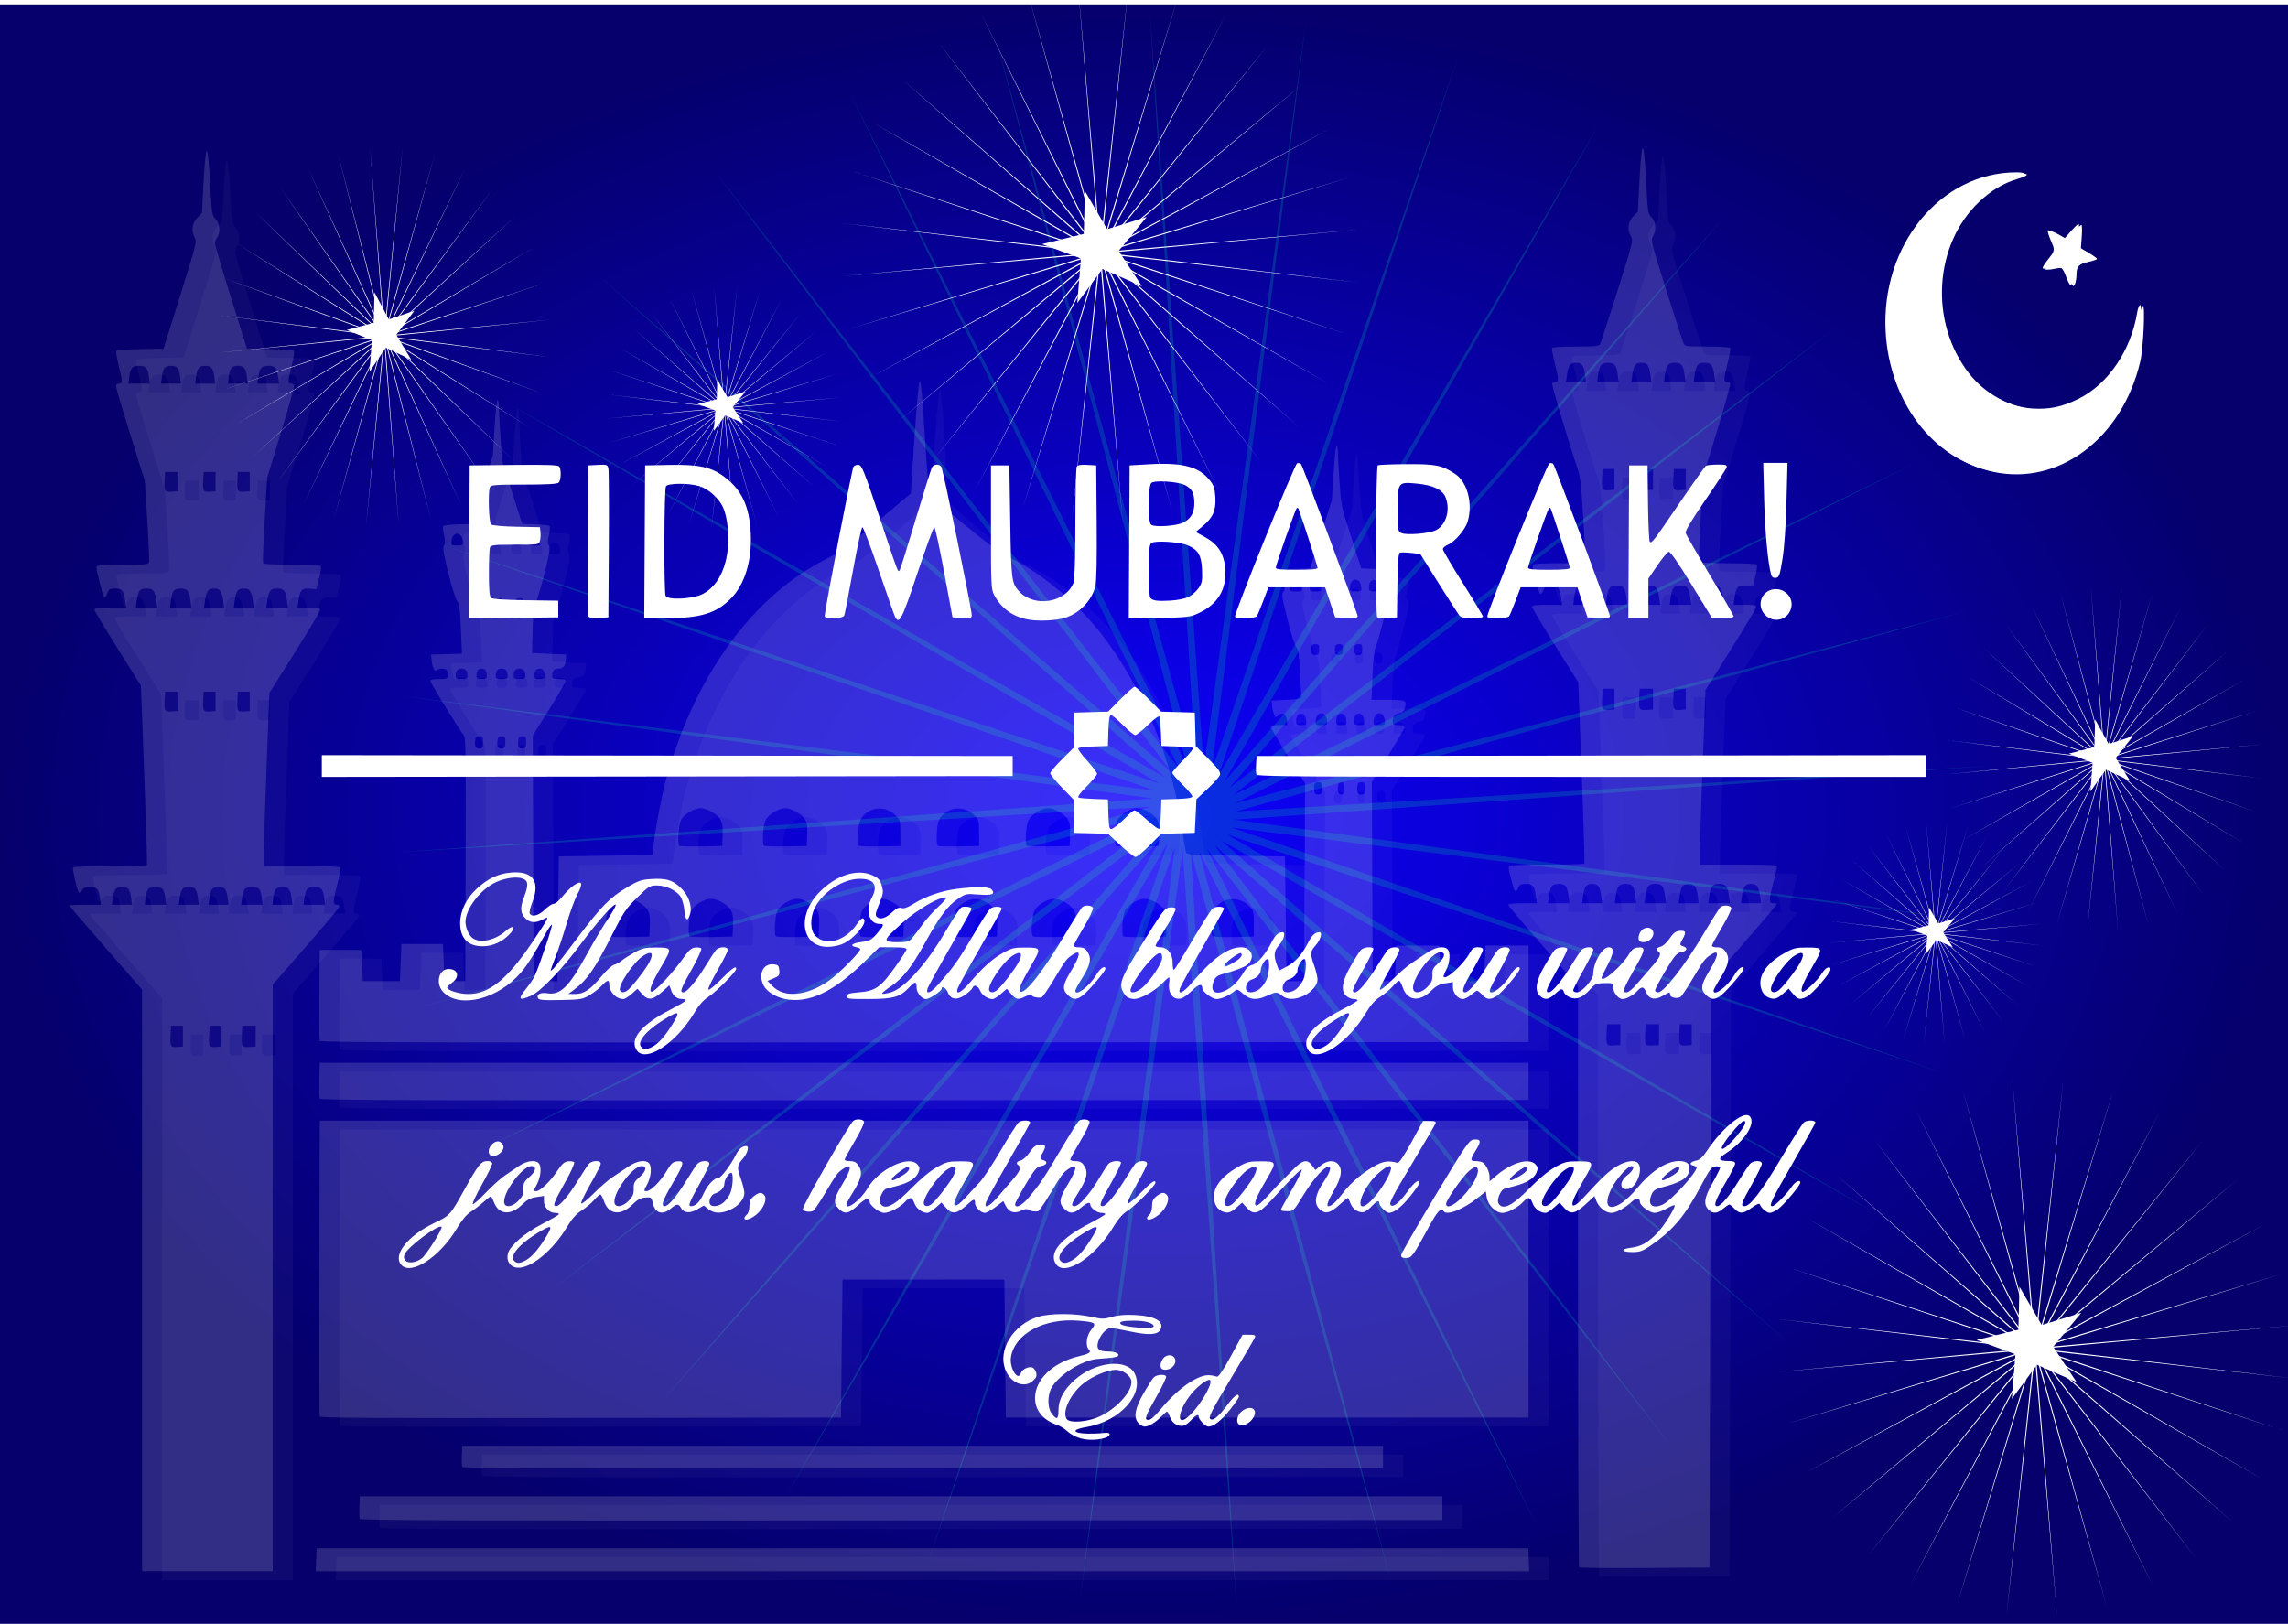 <?xml version="1.0"?>
<svg
    xmlns:rdf="http://www.w3.org/1999/02/22-rdf-syntax-ns#"
    xmlns="http://www.w3.org/2000/svg"
    xmlns:osb="http://www.openswatchbook.org/uri/2009/osb"
    xmlns:cc="http://creativecommons.org/ns#"
    xmlns:xlink="http://www.w3.org/1999/xlink"
    xmlns:dc="http://purl.org/dc/elements/1.1/"
    xmlns:svg="http://www.w3.org/2000/svg"
    xmlns:inkscape="http://www.inkscape.org/namespaces/inkscape"
    xmlns:sodipodi="http://sodipodi.sourceforge.net/DTD/sodipodi-0.dtd"
    xmlns:ns1="http://sozi.baierouge.fr"
    id="svg3831"
    viewBox="0 0 524 372"
    version="1.1"
  >
  <defs
      id="defs3833"
    >
    <radialGradient
        id="radialGradient5313"
        gradientUnits="userSpaceOnUse"
        cy="186.02"
        cx="262.2"
        gradientTransform="matrix(1 0 0 .709 4.2094e-8 55.048)"
        r="262.2"
      >
      <stop
          id="stop5309"
          stop-color="#0d00ff"
          offset="0"
      />
      <stop
          id="stop5311"
          stop-color="#05006c"
          offset="1"
      />
    </radialGradient
    >
    <filter
        id="filter3976"
      >
      <feGaussianBlur
          id="feGaussianBlur3978"
          stdDeviation="0.606"
      />
    </filter
    >
    <filter
        id="filter3980"
      >
      <feGaussianBlur
          id="feGaussianBlur3982"
          stdDeviation="0.606"
      />
    </filter
    >
    <filter
        id="filter3988"
      >
      <feGaussianBlur
          id="feGaussianBlur3990"
          stdDeviation="0.606"
      />
    </filter
    >
    <filter
        id="filter3992"
      >
      <feGaussianBlur
          id="feGaussianBlur3994"
          stdDeviation="0.606"
      />
    </filter
    >
    <filter
        id="filter4000"
      >
      <feGaussianBlur
          id="feGaussianBlur4002"
          stdDeviation="0.607"
      />
    </filter
    >
    <filter
        id="filter4004"
        y="-.25"
        width="1.588"
        x="-.294"
        height="1.499"
      >
      <feGaussianBlur
          id="feGaussianBlur4006"
          stdDeviation="7.172"
      />
    </filter
    >
    <filter
        id="filter4008"
      >
      <feGaussianBlur
          id="feGaussianBlur4010"
          stdDeviation="0.319"
      />
    </filter
    >
    <filter
        id="filter4016"
      >
      <feGaussianBlur
          id="feGaussianBlur4018"
          stdDeviation="0.606"
      />
    </filter
    >
    <filter
        id="filter4214"
      >
      <feGaussianBlur
          id="feGaussianBlur4216"
          stdDeviation="4.123"
      />
    </filter
    >
  </defs
  >
  <rect
      id="imagebot_35"
      label="Ebene 1"
      width="524.41"
      y="1"
      x="-5.4865e-8"
      height="372.05"
      fill="url(#radialGradient5313)"
  />
  <path
      id="path3091-2-7"
      opacity=".188"
      filter="url(#filter4214)"
      fill="#fff"
      d="m37.145 295.33v-66.635l-8.332-9.543c-4.583-5.248-8.332-9.621-8.332-9.716 0-0.096 1.628-0.174 3.617-0.174h3.617l-0.217-1.581c-0.281-2.046-0.694-2.5-2.279-2.5-0.951 0-1.439 0.199-1.821 0.745-0.287 0.41-0.614 0.652-0.727 0.54-0.37-0.37-1.539-5.386-1.333-5.719 0.12-0.194 3.567-0.326 8.494-0.326 4.561 0 8.356-0.115 8.435-0.255 0.078-0.141-0.201-9.449-0.622-20.685l-0.764-20.43-5.31-8.451c-2.921-4.648-5.31-8.655-5.31-8.903 0-0.347 0.838-0.451 3.617-0.451h3.617l-0.212-1.544c-0.329-2.403-0.709-2.877-2.303-2.877-1.219 0-1.422 0.118-1.763 1.02-0.51 1.351-0.821 1.287-1.223-0.255-1.166-4.471-1.397-5.587-1.216-5.879 0.117-0.19 2.638-0.328 5.975-0.328 4.824 0 5.804-0.084 5.968-0.512 0.108-0.282-0.061-4.605-0.376-9.608l-0.572-9.096-1.653-5.271c-4.251-13.558-5.089-16.406-4.91-16.695 0.106-0.17 0.403-0.31 0.662-0.31 0.831 0 0.826-0.489-0.039-3.896-0.467-1.84-0.723-3.471-0.568-3.626 0.155-0.155 2.648-0.324 5.54-0.376l5.259-0.094 3.833-12.243c3.639-11.623 3.807-12.289 3.321-13.146-0.878-1.55-0.661-3.332 0.559-4.591l1.071-1.105 0.374-7.046c0.232-4.364 0.512-7.092 0.737-7.166 0.241-0.08 0.496 2.349 0.761 7.261 0.386 7.164 0.423 7.407 1.253 8.273 0.992 1.035 1.171 3.197 0.356 4.276-0.275 0.363-0.499 0.966-0.499 1.34-0 0.374 1.651 5.96 3.668 12.413l3.668 11.733 5.241 0.094c2.882 0.052 5.368 0.221 5.523 0.376 0.155 0.155-0.1 1.787-0.568 3.626-0.865 3.407-0.87 3.896-0.039 3.896 0.258 0 0.56 0.145 0.67 0.323 0.11 0.178-1.241 5.037-3.003 10.798l-3.203 10.475-0.559 9.623c-0.307 5.293-0.468 9.769-0.358 9.948 0.116 0.188 2.925 0.325 6.653 0.325 4.854 0 6.49 0.105 6.605 0.425 0.084 0.234-0.123 1.496-0.459 2.806l-0.612 2.381-1.565-0.113c-1.812-0.131-2.171 0.27-2.52 2.82l-0.212 1.544h2.597c2.042 0 2.597 0.105 2.597 0.493 0 0.271-2.623 4.665-5.828 9.764l-5.828 9.271-0.62 16.338c-0.341 8.986-0.626 17.907-0.633 19.824l-0.012 3.486h8.652c5.112 0 8.734 0.132 8.852 0.324 0.11 0.178-0.187 1.851-0.66 3.718-1.064 4.197-1.083 4.801-0.155 4.801 0.434 0 0.663 0.186 0.595 0.483-0.06 0.266-3.515 4.39-7.677 9.165l-7.567 8.682v134.37h-29.928v-66.635zm9.353-55.969v-2.381h-2.721l-0.103 2.002c-0.141 2.722 0.006 2.992 1.546 2.865l1.278-0.106v-2.381zm8.842 0v-2.381h-2.721l-0.103 2.002c-0.141 2.722 0.006 2.992 1.546 2.865l1.278-0.106v-2.381zm7.822 0v-2.381h-3.061l-0.103 2.002c-0.143 2.772-0.012 2.989 1.716 2.864l1.448-0.105v-2.381zm-28.522-31.679c-0.273-1.992-0.697-2.5-2.086-2.5-1.39 0-1.813 0.508-2.086 2.5l-0.217 1.581h4.606l-0.217-1.581zm7.822 0c-0.28-2.041-0.694-2.5-2.256-2.5s-1.977 0.46-2.256 2.5l-0.217 1.581h4.946l-0.217-1.581zm7.482 0c-0.273-1.992-0.697-2.5-2.086-2.5-1.39 0-1.813 0.508-2.086 2.5l-0.217 1.581h4.606l-0.217-1.581zm6.802 0c-0.273-1.992-0.697-2.5-2.086-2.5s-1.813 0.508-2.086 2.5l-0.217 1.581h4.606l-0.217-1.581zm7.822 0c-0.28-2.041-0.694-2.5-2.256-2.5s-1.977 0.46-2.256 2.5l-0.217 1.581h4.946l-0.217-1.581zm6.802 0c-0.273-1.992-0.697-2.5-2.086-2.5-1.39 0-1.813 0.508-2.086 2.5l-0.217 1.581h4.606l-0.217-1.581zm7.482 0c-0.28-2.041-0.694-2.5-2.256-2.5s-1.977 0.46-2.256 2.5l-0.217 1.581h4.946l-0.217-1.581zm-33.375-45.012v-2.211h-3.061l-0.104 1.83c-0.147 2.585 0.002 2.82 1.717 2.696l1.448-0.105v-2.211zm8.502 0v-2.211h-2.721l-0.104 1.83c-0.145 2.536 0.022 2.823 1.547 2.697l1.278-0.106v-2.211zm7.822 0v-2.211h-2.721l-0.104 1.83c-0.145 2.536 0.022 2.823 1.547 2.697l1.278-0.106v-2.211zm-21.375-22.97c-0.327-2.385-0.713-2.877-2.261-2.877-1.548 0-1.935 0.492-2.261 2.877l-0.212 1.544h4.946l-0.212-1.544zm7.822 0c-0.327-2.385-0.713-2.877-2.261-2.877s-1.935 0.492-2.261 2.877l-0.212 1.544h4.946l-0.212-1.544zm7.482 0c-0.316-2.308-0.73-2.877-2.091-2.877s-1.775 0.57-2.091 2.877l-0.212 1.544h4.606l-0.212-1.544zm6.802 0c-0.316-2.308-0.73-2.877-2.091-2.877s-1.775 0.57-2.091 2.877l-0.212 1.544h4.606l-0.212-1.544zm7.822 0c-0.327-2.385-0.713-2.877-2.261-2.877s-1.935 0.492-2.261 2.877l-0.212 1.544h4.946l-0.212-1.544zm-24.878-27.364v-2.211h-3.061l-0.104 1.83c-0.147 2.585 0.002 2.82 1.717 2.696l1.448-0.105v-2.211zm8.502 0v-2.211h-2.721l-0.104 1.83c-0.145 2.536 0.022 2.823 1.547 2.697l1.278-0.105v-2.211zm7.822 0v-2.211h-2.721l-0.104 1.83c-0.145 2.536 0.022 2.823 1.547 2.697l1.278-0.105v-2.211zm-23.079-24.033c-0.28-2.041-0.694-2.5-2.256-2.5s-1.977 0.459-2.256 2.5l-0.217 1.581h4.946l-0.217-1.581zm7.142 0c-0.273-1.992-0.697-2.5-2.086-2.5s-1.813 0.508-2.086 2.5l-0.217 1.581h4.606l-0.217-1.581zm7.822 0c-0.273-1.992-0.697-2.5-2.086-2.5-1.39 0-1.813 0.508-2.086 2.5l-0.217 1.581h4.606l-0.217-1.581zm7.482 0c-0.273-1.992-0.697-2.5-2.086-2.5-1.39 0-1.813 0.508-2.086 2.5l-0.217 1.581h4.606l-0.217-1.581zm7.142 0c-0.28-2.041-0.694-2.5-2.256-2.5s-1.977 0.459-2.256 2.5l-0.217 1.581h4.946l-0.217-1.581zm8.697 271.02 0.099-2.636h277.52l0.099 2.636 0.099 2.636h-277.92l0.099-2.636zm289.24 1.732c-0.127-0.127-0.23-30.126-0.23-66.665v-66.435l-7.992-9.154c-4.396-5.035-7.992-9.318-7.992-9.519 0-0.235 1.17-0.365 3.277-0.365h3.277l-0.212-1.544c-0.328-2.394-0.711-2.877-2.281-2.877-1.116 0-1.424 0.15-1.743 0.85-0.551 1.208-0.878 1.06-1.308-0.595-0.207-0.795-0.526-2.023-0.709-2.729-0.183-0.706-0.24-1.433-0.127-1.615 0.125-0.202 3.526-0.332 8.668-0.332 4.654 0 8.524-0.115 8.6-0.255 0.076-0.14-0.209-9.533-0.632-20.873l-0.771-20.618-5.299-8.434c-2.915-4.639-5.299-8.637-5.299-8.886 0-0.345 0.809-0.451 3.447-0.451h3.447l-0.212-1.544c-0.329-2.403-0.709-2.877-2.303-2.877-1.22 0-1.422 0.118-1.764 1.023-0.213 0.563-0.536 0.973-0.72 0.912-0.406-0.135-1.943-6.014-1.729-6.612 0.114-0.318 1.621-0.425 5.955-0.425 4.837 0 5.835-0.085 5.998-0.509 0.107-0.28-0.064-4.68-0.381-9.778-0.494-7.939-0.694-9.611-1.394-11.65-1.908-5.559-5.901-18.976-5.73-19.253 0.103-0.166 0.398-0.302 0.657-0.302 0.873 0 0.873-0.637 0-4.081-0.479-1.888-0.78-3.579-0.67-3.757 0.113-0.182 2.489-0.324 5.44-0.324 4.643 0 5.275-0.068 5.555-0.595 0.174-0.327 1.958-5.784 3.965-12.127 3.548-11.212 3.634-11.558 3.097-12.466-0.916-1.551-0.718-3.346 0.509-4.612l1.061-1.095 0.384-7.226c0.518-9.742 0.998-9.716 1.509 0.082 0.383 7.353 0.416 7.574 1.25 8.444 1.013 1.058 1.151 2.974 0.315 4.389-0.522 0.884-0.416 1.313 3.058 12.296 1.98 6.259 3.75 11.724 3.935 12.145 0.326 0.745 0.473 0.765 5.424 0.765 2.856 0 5.176 0.142 5.289 0.324 0.11 0.178-0.191 1.869-0.67 3.757-0.873 3.444-0.873 4.081 0 4.081 0.258 0 0.56 0.145 0.67 0.323 0.109 0.178-1.242 5.037-3.004 10.798l-3.204 10.475-0.561 9.618c-0.308 5.29-0.469 9.766-0.357 9.948 0.12 0.195 2.842 0.33 6.626 0.33 3.665 0 6.507 0.138 6.62 0.321 0.109 0.177-0.054 1.325-0.361 2.551l-0.56 2.229h-1.647c-1.892 0-2.23 0.378-2.572 2.877l-0.212 1.544h2.597c2.042 0 2.597 0.105 2.597 0.493 0 0.271-2.618 4.658-5.818 9.748l-5.818 9.255-0.634 16.864c-0.349 9.275-0.638 18.28-0.643 20.01l-0.005 3.146h8.842c6.851 0 8.841 0.096 8.836 0.425-0.002 0.234-0.383 1.879-0.843 3.656-1.091 4.213-1.091 4.761 0 4.761 0.468 0 0.85 0.084 0.85 0.188 0 0.103-3.405 4.098-7.567 8.877l-7.567 8.69-0.17 67.219-0.17 67.219-14.819 0.089c-8.15 0.049-14.922-0.015-15.049-0.142zm9.462-122.04v-2.381h-3.061l-0.103 2.002c-0.143 2.772-0.011 2.989 1.716 2.864l1.448-0.105v-2.381zm8.842 0v-2.381h-3.061l-0.103 2.002c-0.143 2.772-0.011 2.989 1.716 2.864l1.448-0.105v-2.381zm7.482 0v-2.381h-2.721l-0.103 2.002c-0.141 2.722 0.005 2.992 1.546 2.865l1.278-0.106v-2.381zm-28.177-31.642c-0.327-2.385-0.713-2.877-2.261-2.877-1.548 0-1.935 0.492-2.261 2.877l-0.212 1.544h4.946l-0.212-1.544zm7.482 0c-0.316-2.307-0.73-2.877-2.091-2.877-1.361 0-1.775 0.57-2.091 2.877l-0.212 1.544h4.606l-0.212-1.544zm7.822 0c-0.327-2.385-0.713-2.877-2.261-2.877-1.548 0-1.935 0.492-2.261 2.877l-0.212 1.544h4.946l-0.212-1.544zm6.802 0c-0.327-2.385-0.713-2.877-2.261-2.877-1.548 0-1.935 0.492-2.261 2.877l-0.212 1.544h4.946l-0.212-1.544zm7.482 0c-0.316-2.307-0.73-2.877-2.091-2.877-1.361 0-1.775 0.57-2.091 2.877l-0.212 1.544h4.606l-0.212-1.544zm7.142 0c-0.327-2.385-0.713-2.877-2.261-2.877s-1.935 0.492-2.261 2.877l-0.212 1.544h4.946l-0.212-1.544zm7.142 0c-0.316-2.307-0.73-2.877-2.091-2.877s-1.775 0.57-2.091 2.877l-0.212 1.544h4.606l-0.212-1.544zm-33.38-45.219v-2.381h-2.721l-0.103 2.002c-0.141 2.722 0.005 2.992 1.546 2.865l1.278-0.106v-2.381zm8.842 0v-2.381h-3.061l-0.103 2.002c-0.143 2.772-0.011 2.989 1.716 2.864l1.448-0.105v-2.381zm7.482 0v-2.381h-2.721l-0.103 2.002c-0.141 2.722 0.005 2.992 1.546 2.865l1.278-0.106v-2.381zm-21.375-23.14c-0.316-2.308-0.73-2.877-2.091-2.877s-1.775 0.57-2.091 2.877l-0.212 1.544h4.606l-0.212-1.544zm7.822 0c-0.327-2.386-0.713-2.877-2.261-2.877-1.548 0-1.935 0.492-2.261 2.877l-0.212 1.544h4.946l-0.212-1.544zm7.482 0c-0.316-2.308-0.73-2.877-2.091-2.877-1.361 0-1.775 0.57-2.091 2.877l-0.212 1.544h4.606l-0.212-1.544zm7.142 0c-0.327-2.386-0.713-2.877-2.261-2.877-1.548 0-1.935 0.492-2.261 2.877l-0.212 1.544h4.946l-0.212-1.544zm7.482 0c-0.327-2.386-0.713-2.877-2.261-2.877-1.548 0-1.935 0.492-2.261 2.877l-0.212 1.544h4.946l-0.212-1.544zm-24.878-27.194v-2.381h-2.721l-0.103 2.002c-0.141 2.722 0.005 2.992 1.546 2.865l1.278-0.105v-2.381zm8.842 0v-2.381h-3.061l-0.103 2.002c-0.143 2.772-0.011 2.989 1.716 2.864l1.448-0.105v-2.381zm7.482 0v-2.381h-2.721l-0.103 2.002c-0.141 2.722 0.005 2.992 1.546 2.865l1.278-0.105v-2.381zm-23.04-23.826c-0.316-2.308-0.73-2.877-2.091-2.877s-1.775 0.57-2.091 2.877l-0.212 1.544h4.606l-0.212-1.544zm7.482 0c-0.327-2.386-0.713-2.877-2.261-2.877s-1.935 0.492-2.261 2.877l-0.212 1.544h4.946l-0.212-1.544zm7.482 0c-0.316-2.308-0.73-2.877-2.091-2.877s-1.775 0.57-2.091 2.877l-0.212 1.544h4.606l-0.212-1.544zm7.822 0c-0.327-2.386-0.713-2.877-2.261-2.877s-1.935 0.492-2.261 2.877l-0.212 1.544h4.946l-0.212-1.544zm6.802 0c-0.327-2.386-0.713-2.877-2.261-2.877s-1.935 0.492-2.261 2.877l-0.212 1.544h4.946l-0.212-1.544zm-310.24 261.94c-0.097-0.253-0.13-1.516-0.075-2.806l0.102-2.347h247.92v5.441l-123.89 0.086c-103.78 0.072-123.92 0.01-124.07-0.374zm23.466-11.905c-0.098-0.254-0.131-1.44-0.074-2.636l0.102-2.175h210.86v5.101l-105.35 0.086c-88.456 0.072-105.38 0.01-105.53-0.376zm-32.637-11.53c-0.089-0.234-0.123-15.577-0.075-34.095l0.088-33.669h276.84v68.018h-119.71l-0.17-15.814-0.17-15.814h-37.07l-0.17 15.814-0.17 15.814-59.612 0.086c-47.511 0.069-59.645-0.001-59.774-0.34zm-0.009-72.801c-0.094-0.246-0.128-2.197-0.075-4.337l0.097-3.89h276.84v8.502l-138.34 0.085c-113.93 0.07-138.37 0.005-138.51-0.361zm0.006-13.247c-0.091-0.236-0.124-5.019-0.075-10.628l0.09-10.199h9.523l0.17 3.571 0.17 3.571h8.502l0.17-4.251 0.17-4.251h9.523l0.17 4.251 0.17 4.251h4.761l0.087-27.859c0.073-23.387 0.012-27.945-0.386-28.398-0.917-1.046-7.694-12.058-7.694-12.502 0-0.324 0.574-0.45 2.041-0.45 2.137 0 2.429-0.293 1.834-1.843-0.242-0.629-1.853-0.723-2.434-0.142-0.465 0.465-1.055-0.799-1.189-2.55l-0.083-1.076 3.531-0.097 3.531-0.097-0.244-5.684c-0.203-4.728-0.346-5.799-0.847-6.364-0.34-0.384-1.217-3.16-2.013-6.378-1.154-4.663-1.337-5.816-1.004-6.349 0.316-0.506 0.315-1.05-0.006-2.439-0.227-0.983-0.293-1.907-0.147-2.053 0.146-0.146 1.632-0.31 3.303-0.365l3.038-0.1 2.496-7.822 2.496-7.822 0.388-6.377c0.213-3.507 0.515-6.377 0.67-6.377 0.155 0 0.282 0.46 0.282 1.022 0 0.562 0.17 3.694 0.378 6.961l0.378 5.939 2.313 7.238 2.313 7.238 3.004 0.1c1.652 0.055 3.123 0.219 3.269 0.365 0.146 0.146 0.08 1.07-0.147 2.053-0.321 1.392-0.322 1.933-0.006 2.442 0.335 0.536 0.161 1.65-0.963 6.179-0.754 3.039-1.661 6.061-2.015 6.716-0.535 0.989-0.663 2.081-0.758 6.462l-0.114 5.271 3.911 0.17 3.911 0.17-0.095 1.167c-0.122 1.5-0.608 2.064-1.781 2.064-0.957 0-1.355 0.508-1.355 1.728 0 0.546 0.249 0.652 1.53 0.652 1.099 0 1.53 0.137 1.53 0.485 0 0.267-1.684 3.174-3.743 6.46l-3.743 5.974 0.087 28.145 0.087 28.145h5.442l0.17-14.284 0.17-14.284 10.709-0.17 10.709-0.17 0.42-3.401c0.44-3.565 1.807-10.588 2.682-13.774 6.543-23.851 19.904-42.214 36.905-50.726 2.986-1.495 4.653-2.72 11.339-8.328l7.838-6.576 0.85-12.815c0.542-8.167 0.984-12.859 1.218-12.937 0.25-0.083 0.618 3.93 1.151 12.556 0.541 8.753 0.924 12.906 1.236 13.414 0.859 1.397 15.149 13.068 17.004 13.888 7.469 3.303 16.354 10.556 22.29 18.194 9.471 12.188 16.365 29.094 18.516 45.403 0.296 2.245 0.657 4.311 0.802 4.591 0.223 0.432 1.968 0.536 11.45 0.68l11.186 0.17 0.17 14.284 0.17 14.284h4.081l0.087-22.671 0.088-22.671-3.913-6.208c-2.152-3.414-3.913-6.412-3.913-6.662 0-0.325 0.54-0.454 1.892-0.454h1.892l-0.106-1.071c-0.145-1.46-1.035-1.992-1.948-1.165-0.677 0.613-0.699 0.607-1.043-0.298-0.193-0.508-0.388-1.409-0.434-2l-0.082-1.076 3.401-0.17c2.723-0.136 3.4-0.272 3.398-0.68 0-0.281-0.129-2.806-0.284-5.612-0.227-4.133-0.395-5.231-0.884-5.782-0.342-0.386-1.219-3.166-2.025-6.421-1.271-5.134-1.367-5.8-0.912-6.304 0.453-0.5 0.452-0.785-0.01-2.552-0.286-1.094-0.393-2.115-0.239-2.269 0.154-0.154 1.647-0.325 3.318-0.38l3.038-0.1 2.496-7.822 2.496-7.822 0.392-6.207c0.215-3.414 0.517-6.207 0.671-6.207 0.153 0 0.279 0.478 0.279 1.062 0 0.584 0.172 3.647 0.382 6.806 0.38 5.716 0.394 5.779 2.69 12.967l2.308 7.223 3.004 0.1c1.652 0.055 3.13 0.226 3.284 0.38 0.154 0.154 0.047 1.175-0.239 2.269-0.462 1.77-0.463 2.051-0.005 2.554 0.458 0.506 0.368 1.146-0.863 6.134-0.756 3.063-1.598 6.028-1.871 6.589-0.336 0.69-0.572 2.809-0.728 6.547l-0.231 5.527h3.799c4.132 0 4.32 0.092 3.838 1.871-0.195 0.721-0.519 1.055-1.104 1.138-1.198 0.17-1.677 0.684-1.677 1.795 0 0.915 0.088 0.979 1.36 0.979 0.951 0 1.36 0.146 1.36 0.485 0 0.267-1.685 3.174-3.743 6.46l-3.743 5.975 0.088 22.873 0.087 22.873h5.101l0.17-4.081 0.17-4.081h9.863l0.17 4.081 0.17 4.081h9.863l0.17-4.081 0.17-4.081h9.863v22.106l-138.34 0.085c-111.13 0.069-138.38 0.001-138.51-0.344zm75.608-26.439c0.074-2.079-0.037-2.759-0.602-3.676-0.737-1.196-2.973-2.426-4.433-2.438-1.485-0.011-3.842 1.411-4.493 2.713-0.597 1.195-0.854 5.41-0.36 5.904 0.13 0.129 2.387 0.194 5.016 0.142l4.781-0.094 0.091-2.551zm19.045 0c0.074-2.079-0.037-2.759-0.602-3.676-0.737-1.196-2.973-2.426-4.433-2.438-1.485-0.011-3.842 1.411-4.493 2.713-0.597 1.195-0.854 5.41-0.36 5.904 0.13 0.129 2.387 0.194 5.016 0.142l4.781-0.094 0.091-2.551zm19.725 0c0.074-2.079-0.037-2.759-0.602-3.676-0.737-1.196-2.973-2.426-4.433-2.438-1.485-0.011-3.842 1.411-4.493 2.713-0.597 1.195-0.854 5.41-0.36 5.904 0.13 0.129 2.387 0.194 5.016 0.142l4.781-0.094 0.091-2.551zm19.385 0c0.074-2.079-0.037-2.759-0.602-3.676-0.737-1.196-2.973-2.426-4.433-2.438-1.485-0.011-3.842 1.411-4.493 2.713-0.597 1.195-0.854 5.41-0.36 5.904 0.13 0.129 2.387 0.194 5.016 0.142l4.781-0.094 0.091-2.551zm21.426 0c0.074-2.079-0.037-2.759-0.602-3.676-0.737-1.196-2.973-2.426-4.433-2.438-1.485-0.011-3.842 1.411-4.493 2.713-0.597 1.195-0.854 5.41-0.36 5.904 0.13 0.129 2.387 0.194 5.016 0.142l4.781-0.094 0.091-2.551zm18.025 0c0.074-2.079-0.037-2.759-0.602-3.676-0.737-1.196-2.973-2.426-4.433-2.438-1.485-0.011-3.842 1.411-4.493 2.713-0.597 1.195-0.854 5.41-0.36 5.904 0.129 0.129 2.387 0.194 5.016 0.142l4.781-0.094 0.091-2.551zm20.746 0c0.074-2.079-0.037-2.759-0.602-3.676-0.737-1.196-2.973-2.426-4.433-2.438-1.485-0.011-3.842 1.411-4.493 2.713-0.597 1.195-0.854 5.41-0.36 5.904 0.129 0.129 2.387 0.194 5.016 0.142l4.781-0.094 0.091-2.551zm19.974-0.404c0-2.81-0.049-3.006-1.006-4.004-2.454-2.559-6.6-2.043-8.183 1.02-0.514 0.994-0.716 5.442-0.268 5.891 0.129 0.129 2.311 0.194 4.846 0.142l4.61-0.094v-2.954zm-121.66-20.342c0.074-2.079-0.037-2.759-0.602-3.676-0.737-1.196-2.973-2.426-4.433-2.438-1.485-0.011-3.842 1.411-4.493 2.713-0.597 1.195-0.854 5.41-0.36 5.904 0.13 0.129 2.387 0.194 5.016 0.142l4.781-0.094 0.091-2.551zm19.385 0c0.074-2.079-0.037-2.759-0.602-3.676-0.737-1.196-2.973-2.426-4.433-2.438-1.485-0.011-3.842 1.411-4.493 2.713-0.597 1.195-0.854 5.41-0.36 5.904 0.13 0.129 2.387 0.194 5.016 0.142l4.781-0.094 0.091-2.551zm21.335-0.404c0-2.81-0.049-3.006-1.006-4.004-2.454-2.559-6.6-2.043-8.183 1.02-0.514 0.994-0.716 5.442-0.268 5.891 0.13 0.129 2.311 0.194 4.846 0.142l4.61-0.094v-2.954zm18.025 0c0-2.81-0.049-3.006-1.006-4.004-2.454-2.559-6.6-2.043-8.183 1.02-0.514 0.994-0.716 5.442-0.268 5.891 0.13 0.129 2.311 0.194 4.846 0.142l4.61-0.094v-2.954zm20.837 0.404c0.074-2.079-0.038-2.759-0.602-3.676-0.737-1.196-2.973-2.426-4.433-2.438-1.485-0.011-3.842 1.411-4.493 2.713-0.597 1.195-0.854 5.41-0.36 5.904 0.129 0.129 2.387 0.194 5.016 0.142l4.781-0.094 0.091-2.551zm20.406 0c0.074-2.079-0.037-2.759-0.602-3.676-0.737-1.196-2.973-2.426-4.433-2.438-1.485-0.011-3.842 1.411-4.493 2.713-0.597 1.195-0.854 5.41-0.36 5.904 0.13 0.129 2.387 0.194 5.016 0.142l4.781-0.094 0.091-2.551zm37.319-10.713c0-1.224-0.085-1.36-0.85-1.36-0.681 0-0.872 0.192-0.961 0.964-0.161 1.408 0.165 1.99 1.044 1.866 0.65-0.092 0.767-0.317 0.767-1.469zm5.101-0.005c0-1.129-0.114-1.356-0.68-1.356-0.494 0-0.71 0.263-0.791 0.964-0.152 1.324 0.165 1.999 0.875 1.862 0.449-0.086 0.596-0.449 0.596-1.47zm4.761 0.005c0-1.224-0.085-1.36-0.85-1.36-0.681 0-0.872 0.192-0.961 0.964-0.161 1.408 0.165 1.99 1.044 1.866 0.65-0.092 0.767-0.317 0.767-1.469zm-202.01-10.54c0-1.224-0.085-1.36-0.85-1.36-0.681 0-0.872 0.192-0.961 0.964-0.161 1.408 0.165 1.99 1.044 1.866 0.65-0.092 0.767-0.317 0.767-1.469zm5.101 0c0-1.224-0.085-1.36-0.85-1.36-0.681 0-0.872 0.192-0.961 0.964-0.161 1.408 0.165 1.99 1.044 1.866 0.65-0.092 0.767-0.317 0.767-1.469zm4.761 0c0-1.224-0.085-1.36-0.85-1.36-0.681 0-0.872 0.192-0.961 0.964-0.161 1.408 0.165 1.99 1.044 1.866 0.65-0.092 0.767-0.317 0.767-1.469zm178.66-4.982c-0.213-2.138-2.317-2.054-2.317 0.092 0 0.895 0.104 0.979 1.212 0.979 1.155 0 1.207-0.05 1.105-1.071zm4.761 0c-0.058-0.589-0.374-1.239-0.702-1.444-0.867-0.543-1.762 0.14-1.892 1.444-0.104 1.046-0.073 1.071 1.297 1.071 1.37 0 1.401-0.028 1.297-1.071zm4.421 0c-0.213-2.138-2.317-2.054-2.317 0.092 0 0.895 0.104 0.979 1.212 0.979 1.155 0 1.207-0.05 1.105-1.071zm4.081 0c-0.213-2.138-2.317-2.054-2.317 0.092 0 0.895 0.104 0.979 1.212 0.979 1.155 0 1.207-0.05 1.105-1.071zm4.761 0c-0.058-0.589-0.374-1.239-0.702-1.444-0.867-0.543-1.762 0.14-1.892 1.444-0.104 1.046-0.073 1.071 1.297 1.071 1.37 0 1.401-0.028 1.297-1.071zm-210.12-10.13c0-1.223-0.398-1.728-1.36-1.728-0.962 0-1.36 0.506-1.36 1.728 0 0.534 0.246 0.652 1.36 0.652s1.36-0.118 1.36-0.652zm4.421 0c0-1.156-0.394-1.728-1.19-1.728-0.796 0-1.19 0.573-1.19 1.728 0 0.519 0.244 0.652 1.19 0.652 0.947 0 1.19-0.134 1.19-0.652zm4.761 0c0-1.223-0.398-1.728-1.36-1.728-0.962 0-1.36 0.506-1.36 1.728 0 0.534 0.246 0.652 1.36 0.652s1.36-0.118 1.36-0.652zm4.081 0c0-1.223-0.398-1.728-1.36-1.728-0.962 0-1.36 0.506-1.36 1.728 0 0.534 0.246 0.652 1.36 0.652s1.36-0.118 1.36-0.652zm4.421 0c0-1.156-0.394-1.728-1.19-1.728-0.796 0-1.19 0.573-1.19 1.728 0 0.519 0.244 0.652 1.19 0.652 0.947 0 1.19-0.134 1.19-0.652zm177.36-6.149c0-1.043-0.105-1.19-0.85-1.19-0.631 0-0.879 0.204-0.962 0.79-0.173 1.224 0.194 1.821 1.046 1.7 0.629-0.089 0.767-0.323 0.767-1.299zm5.441 0c0-1.043-0.105-1.19-0.85-1.19-0.631 0-0.879 0.204-0.962 0.79-0.173 1.224 0.194 1.821 1.046 1.7 0.629-0.089 0.767-0.323 0.767-1.299zm4.421 0c0-1.043-0.105-1.19-0.85-1.19-0.631 0-0.879 0.204-0.962 0.79-0.173 1.224 0.193 1.821 1.046 1.7 0.629-0.089 0.767-0.323 0.767-1.299zm-202-10.37c0-1.224-0.085-1.36-0.85-1.36-0.681 0-0.872 0.192-0.961 0.964-0.161 1.408 0.165 1.99 1.044 1.866 0.65-0.092 0.767-0.317 0.767-1.469zm5.101-0.005c0-1.129-0.114-1.356-0.68-1.356-0.494 0-0.71 0.263-0.791 0.964-0.152 1.324 0.165 1.999 0.875 1.862 0.449-0.086 0.596-0.449 0.596-1.47zm4.761 0.005c0-1.224-0.085-1.36-0.85-1.36-0.681 0-0.872 0.192-0.961 0.964-0.161 1.408 0.165 1.99 1.044 1.866 0.65-0.092 0.767-0.317 0.767-1.469zm178.32-3.962c-0.058-0.589-0.374-1.239-0.702-1.444-0.867-0.543-1.762 0.14-1.892 1.444-0.104 1.046-0.073 1.071 1.297 1.071 1.37 0 1.401-0.028 1.297-1.071zm4.421 0c-0.058-0.589-0.374-1.239-0.702-1.444-0.867-0.543-1.762 0.14-1.892 1.444-0.104 1.046-0.073 1.071 1.297 1.071 1.37 0 1.401-0.028 1.297-1.071zm4.421 0c-0.213-2.138-2.317-2.054-2.317 0.092 0 0.895 0.104 0.979 1.212 0.979 1.155 0 1.207-0.05 1.105-1.071zm4.761 0c-0.058-0.589-0.374-1.239-0.702-1.444-0.867-0.543-1.762 0.14-1.892 1.444-0.104 1.046-0.073 1.071 1.297 1.071 1.37 0 1.401-0.028 1.297-1.071zm4.081 0c-0.213-2.138-2.317-2.054-2.317 0.092 0 0.895 0.104 0.979 1.212 0.979 1.155 0 1.207-0.05 1.105-1.071zm-209.84-10.53c-0.058-0.589-0.374-1.239-0.702-1.444-0.867-0.543-1.762 0.14-1.892 1.444-0.104 1.046-0.073 1.071 1.297 1.071 1.37 0 1.401-0.028 1.297-1.071zm4.081 0c-0.213-2.138-2.317-2.054-2.317 0.092 0 0.895 0.104 0.979 1.212 0.979 1.155 0 1.207-0.05 1.105-1.071zm4.761 0c-0.213-2.138-2.317-2.054-2.317 0.092 0 0.895 0.104 0.979 1.212 0.979 1.155 0 1.207-0.05 1.105-1.071zm4.761 0c-0.058-0.589-0.374-1.239-0.702-1.444-0.867-0.543-1.762 0.14-1.892 1.444-0.104 1.046-0.073 1.071 1.297 1.071 1.37 0 1.401-0.028 1.297-1.071zm4.081 0c-0.058-0.589-0.374-1.239-0.702-1.444-0.867-0.543-1.762 0.14-1.892 1.444-0.104 1.046-0.073 1.071 1.297 1.071 1.37 0 1.401-0.028 1.297-1.071z"
  />
  <path
      id="path5326"
      opacity=".25"
      d="m403.12 292.79-132.25-114.65 105.6 139.05-107.34-138.24 76.45 156.98-78.31-156.53 44.36 168.88-46.27-168.8 10.56 174.28-12.45-174.58-23.65 173 21.85-173.66-56.94 165.06 55.31-166.06-88.05 150.79 86.64-152.08-115.77 130.71 114.65-132.26-139.05 105.61 138.24-107.34-156.98 76.45 156.53-78.31-168.88 44.36 168.8-46.27-174.28 10.56 174.58-12.45-173-23.65 173.66 21.85-165.06-56.94 166.06 55.31-150.79-88.052 152.08 86.642-130.71-115.77 132.26 114.64-105.61-139.04 107.34 138.24-76.45-156.98 78.31 156.53-44.36-168.88 46.27 168.8-10.56-174.29 12.45 174.59 23.65-173-21.85 173.66 56.94-165.07-55.31 166.06 88.05-150.78-86.64 152.08 115.77-130.71-114.64 132.25 139.05-105.6-138.25 107.34 156.98-76.452-156.53 78.312 168.88-44.36-168.8 46.27l174.29-10.558-174.58 12.448 173 23.647-173.66-21.851 165.06 56.943-166.06-55.31 150.78 88.051-152.08-86.644z"
      fill-rule="evenodd"
      transform="matrix(.995 0 0 .995 8.689 16.461)"
      fill="#00b3a7"
  />
  <path
      id="path3091-2"
      opacity=".15"
      fill="#fff"
      d="m32.539 293.33v-66.635l-8.332-9.543c-4.583-5.248-8.332-9.621-8.332-9.716 0-0.096 1.628-0.174 3.617-0.174h3.617l-0.217-1.581c-0.281-2.046-0.694-2.5-2.279-2.5-0.951 0-1.439 0.199-1.821 0.745-0.287 0.41-0.614 0.652-0.727 0.54-0.37-0.37-1.539-5.386-1.333-5.719 0.12-0.194 3.567-0.326 8.494-0.326 4.561 0 8.356-0.115 8.435-0.255 0.078-0.141-0.201-9.449-0.622-20.685l-0.764-20.43-5.31-8.451c-2.921-4.648-5.31-8.655-5.31-8.903 0-0.347 0.838-0.451 3.617-0.451h3.617l-0.212-1.544c-0.329-2.403-0.709-2.877-2.303-2.877-1.219 0-1.423 0.118-1.763 1.02-0.51 1.351-0.821 1.287-1.223-0.255-1.166-4.471-1.397-5.587-1.216-5.879 0.117-0.19 2.638-0.328 5.975-0.328 4.824 0 5.804-0.084 5.968-0.512 0.108-0.282-0.061-4.605-0.376-9.608l-0.572-9.096-1.653-5.271c-4.251-13.575-5.089-16.424-4.911-16.712 0.106-0.17 0.403-0.31 0.662-0.31 0.831 0 0.826-0.489-0.039-3.896-0.467-1.839-0.723-3.471-0.568-3.626 0.155-0.155 2.648-0.324 5.54-0.376l5.259-0.094 3.833-12.244c3.639-11.623 3.807-12.289 3.321-13.146-0.878-1.55-0.661-3.332 0.559-4.591l1.071-1.105 0.374-7.046c0.232-4.364 0.512-7.092 0.737-7.166 0.241-0.08 0.496 2.349 0.761 7.261 0.386 7.164 0.423 7.407 1.253 8.273 0.992 1.035 1.171 3.197 0.356 4.276-0.275 0.363-0.499 0.966-0.499 1.34-0 0.374 1.651 5.96 3.668 12.413l3.668 11.733 5.241 0.094c2.882 0.052 5.368 0.221 5.523 0.376 0.155 0.155-0.1 1.787-0.568 3.626-0.865 3.407-0.87 3.896-0.039 3.896 0.258 0 0.56 0.145 0.67 0.323 0.11 0.178-1.241 5.037-3.003 10.798l-3.203 10.475-0.559 9.623c-0.307 5.293-0.468 9.769-0.358 9.948 0.116 0.188 2.925 0.325 6.653 0.325 4.854 0 6.49 0.105 6.605 0.425 0.084 0.234-0.123 1.496-0.459 2.806l-0.612 2.381-1.565-0.113c-1.812-0.131-2.171 0.27-2.52 2.82l-0.212 1.544h2.597c2.042 0 2.597 0.105 2.597 0.493 0 0.271-2.623 4.665-5.828 9.764l-5.828 9.271-0.62 16.338c-0.341 8.986-0.626 17.907-0.633 19.824l-0.012 3.486h8.652c5.112 0 8.734 0.132 8.852 0.324 0.11 0.178-0.187 1.851-0.66 3.718-1.064 4.197-1.083 4.801-0.155 4.801 0.434 0 0.663 0.186 0.595 0.483-0.06 0.266-3.515 4.39-7.677 9.165l-7.567 8.682v134.37h-29.928v-66.635zm9.353-55.969v-2.381h-2.721l-0.103 2.002c-0.141 2.722 0.006 2.992 1.546 2.865l1.278-0.106v-2.381zm8.842 0v-2.381h-2.721l-0.103 2.002c-0.141 2.722 0.006 2.992 1.546 2.865l1.278-0.106v-2.381zm7.822 0v-2.381h-3.061l-0.103 2.002c-0.143 2.772-0.012 2.989 1.716 2.864l1.448-0.105v-2.381zm-28.522-31.68c-0.273-1.992-0.697-2.5-2.086-2.5-1.39 0-1.813 0.508-2.086 2.5l-0.217 1.581h4.606l-0.217-1.581zm7.822 0c-0.28-2.041-0.694-2.5-2.256-2.5s-1.977 0.46-2.256 2.5l-0.217 1.581h4.946l-0.217-1.581zm7.482 0c-0.273-1.992-0.697-2.5-2.086-2.5-1.39 0-1.813 0.508-2.086 2.5l-0.217 1.581h4.606l-0.217-1.581zm6.802 0c-0.273-1.992-0.697-2.5-2.086-2.5s-1.813 0.508-2.086 2.5l-0.217 1.581h4.606l-0.217-1.581zm7.822 0c-0.28-2.041-0.694-2.5-2.256-2.5s-1.977 0.46-2.256 2.5l-0.217 1.581h4.946l-0.217-1.581zm6.802 0c-0.273-1.992-0.697-2.5-2.086-2.5-1.39 0-1.813 0.508-2.086 2.5l-0.217 1.581h4.606l-0.217-1.581zm7.482 0c-0.28-2.041-0.694-2.5-2.256-2.5s-1.977 0.46-2.256 2.5l-0.217 1.581h4.946l-0.217-1.581zm-33.375-45.012v-2.211h-3.061l-0.104 1.83c-0.147 2.585 0.002 2.82 1.717 2.696l1.448-0.105v-2.211zm8.502 0v-2.211h-2.721l-0.104 1.83c-0.145 2.536 0.022 2.823 1.547 2.697l1.278-0.106v-2.211zm7.822 0v-2.211h-2.721l-0.104 1.83c-0.145 2.536 0.022 2.823 1.547 2.697l1.278-0.106v-2.211zm-21.375-22.97c-0.327-2.385-0.713-2.877-2.261-2.877-1.548 0-1.935 0.492-2.261 2.877l-0.212 1.544h4.946l-0.212-1.544zm7.822 0c-0.327-2.385-0.713-2.877-2.261-2.877s-1.935 0.492-2.261 2.877l-0.212 1.544h4.946l-0.212-1.544zm7.482 0c-0.316-2.308-0.73-2.877-2.091-2.877s-1.775 0.57-2.091 2.877l-0.212 1.544h4.606l-0.212-1.544zm6.802 0c-0.316-2.308-0.73-2.877-2.091-2.877s-1.775 0.57-2.091 2.877l-0.212 1.544h4.606l-0.212-1.544zm7.822 0c-0.327-2.385-0.713-2.877-2.261-2.877s-1.935 0.492-2.261 2.877l-0.212 1.544h4.946l-0.212-1.544zm-24.878-27.364v-2.211h-3.061l-0.104 1.83c-0.147 2.585 0.002 2.82 1.717 2.696l1.448-0.105v-2.211zm8.502 0v-2.211h-2.721l-0.104 1.83c-0.145 2.536 0.022 2.823 1.547 2.697l1.278-0.105v-2.211zm7.822 0v-2.211h-2.721l-0.104 1.83c-0.145 2.536 0.022 2.823 1.547 2.697l1.278-0.105v-2.211zm-23.079-24.033c-0.28-2.041-0.694-2.5-2.256-2.5s-1.977 0.459-2.256 2.5l-0.217 1.581h4.946l-0.217-1.581zm7.142 0c-0.273-1.992-0.697-2.5-2.086-2.5-1.39 0-1.813 0.508-2.086 2.5l-0.217 1.581h4.606l-0.217-1.581zm7.822 0c-0.273-1.992-0.697-2.5-2.086-2.5-1.39 0-1.813 0.508-2.086 2.5l-0.217 1.581h4.606l-0.217-1.581zm7.482 0c-0.273-1.992-0.697-2.5-2.086-2.5-1.39 0-1.813 0.508-2.086 2.5l-0.217 1.581h4.606l-0.217-1.581zm7.142 0c-0.28-2.041-0.694-2.5-2.256-2.5s-1.977 0.459-2.256 2.5l-0.217 1.581h4.946l-0.217-1.581zm8.697 271.02 0.099-2.636h277.52l0.099 2.636 0.099 2.636h-277.92l0.099-2.636zm289.24 1.732c-0.127-0.127-0.23-30.126-0.23-66.665v-66.435l-7.992-9.154c-4.396-5.035-7.992-9.318-7.992-9.519 0-0.235 1.17-0.365 3.277-0.365h3.277l-0.212-1.544c-0.328-2.394-0.711-2.877-2.281-2.877-1.116 0-1.424 0.15-1.743 0.85-0.551 1.208-0.878 1.06-1.308-0.595-0.207-0.795-0.526-2.023-0.709-2.729-0.183-0.706-0.24-1.433-0.127-1.615 0.125-0.202 3.526-0.332 8.668-0.332 4.654 0 8.524-0.115 8.6-0.255 0.076-0.14-0.209-9.533-0.632-20.873l-0.771-20.618-5.299-8.434c-2.915-4.639-5.299-8.637-5.299-8.886 0-0.345 0.809-0.451 3.447-0.451h3.447l-0.212-1.544c-0.329-2.403-0.709-2.877-2.303-2.877-1.22 0-1.422 0.118-1.764 1.023-0.213 0.563-0.536 0.973-0.72 0.912-0.406-0.135-1.943-6.014-1.729-6.612 0.114-0.318 1.621-0.425 5.955-0.425 4.837 0 5.835-0.085 5.998-0.509 0.107-0.28-0.064-4.68-0.381-9.778-0.494-7.939-0.694-9.611-1.394-11.65-1.908-5.559-5.901-18.976-5.73-19.253 0.103-0.166 0.398-0.302 0.657-0.302 0.873 0 0.873-0.637 0-4.081-0.479-1.888-0.78-3.579-0.67-3.757 0.113-0.182 2.489-0.324 5.44-0.324 4.643 0 5.275-0.068 5.555-0.595 0.174-0.327 1.958-5.784 3.965-12.127 3.548-11.212 3.634-11.558 3.097-12.466-0.916-1.551-0.718-3.346 0.509-4.612l1.061-1.095 0.384-7.226c0.518-9.742 0.998-9.716 1.509 0.082 0.383 7.353 0.416 7.574 1.25 8.444 1.013 1.058 1.151 2.974 0.315 4.389-0.522 0.884-0.416 1.313 3.058 12.296 1.98 6.259 3.75 11.724 3.935 12.145 0.326 0.745 0.473 0.765 5.424 0.765 2.856 0 5.176 0.142 5.289 0.324 0.11 0.178-0.191 1.869-0.67 3.757-0.873 3.444-0.873 4.081 0 4.081 0.258 0 0.56 0.145 0.67 0.323 0.109 0.178-1.242 5.037-3.004 10.798l-3.204 10.475-0.561 9.618c-0.308 5.29-0.469 9.766-0.357 9.948 0.12 0.195 2.842 0.33 6.626 0.33 3.665 0 6.507 0.138 6.62 0.321 0.109 0.177-0.054 1.325-0.361 2.551l-0.56 2.229h-1.647c-1.892 0-2.23 0.378-2.572 2.877l-0.212 1.544h2.597c2.042 0 2.597 0.105 2.597 0.493 0 0.271-2.618 4.658-5.818 9.748l-5.818 9.255-0.634 16.864c-0.349 9.275-0.638 18.28-0.643 20.01l-0.005 3.146h8.842c6.851 0 8.841 0.096 8.836 0.425-0.002 0.234-0.383 1.879-0.843 3.656-1.091 4.213-1.091 4.761 0 4.761 0.468 0 0.85 0.084 0.85 0.188 0 0.103-3.405 4.098-7.567 8.877l-7.567 8.69-0.17 67.219-0.17 67.219-14.819 0.089c-8.15 0.049-14.922-0.015-15.049-0.142zm9.462-122.04v-2.381h-3.061l-0.103 2.002c-0.143 2.772-0.011 2.989 1.716 2.864l1.448-0.105v-2.381zm8.842 0v-2.381h-3.061l-0.103 2.002c-0.143 2.772-0.011 2.989 1.716 2.864l1.448-0.105v-2.381zm7.482 0v-2.381h-2.721l-0.103 2.002c-0.141 2.722 0.005 2.992 1.546 2.865l1.278-0.106v-2.381zm-28.177-31.642c-0.327-2.385-0.713-2.877-2.261-2.877-1.548 0-1.935 0.492-2.261 2.877l-0.212 1.544h4.946l-0.212-1.544zm7.482 0c-0.316-2.307-0.73-2.877-2.091-2.877-1.361 0-1.775 0.57-2.091 2.877l-0.212 1.544h4.606l-0.212-1.544zm7.822 0c-0.327-2.385-0.713-2.877-2.261-2.877-1.548 0-1.935 0.492-2.261 2.877l-0.212 1.544h4.946l-0.212-1.544zm6.802 0c-0.327-2.385-0.713-2.877-2.261-2.877-1.548 0-1.935 0.492-2.261 2.877l-0.212 1.544h4.946l-0.212-1.544zm7.482 0c-0.316-2.307-0.73-2.877-2.091-2.877-1.361 0-1.775 0.57-2.091 2.877l-0.212 1.544h4.606l-0.212-1.544zm7.142 0c-0.327-2.385-0.713-2.877-2.261-2.877s-1.935 0.492-2.261 2.877l-0.212 1.544h4.946l-0.212-1.544zm7.142 0c-0.316-2.307-0.73-2.877-2.091-2.877s-1.775 0.57-2.091 2.877l-0.212 1.544h4.606l-0.212-1.544zm-33.38-45.219v-2.381h-2.721l-0.103 2.002c-0.141 2.722 0.005 2.992 1.546 2.865l1.278-0.106v-2.381zm8.842 0v-2.381h-3.061l-0.103 2.002c-0.143 2.772-0.011 2.989 1.716 2.864l1.448-0.105v-2.381zm7.482 0v-2.381h-2.721l-0.103 2.002c-0.141 2.722 0.005 2.992 1.546 2.865l1.278-0.106v-2.381zm-21.375-23.14c-0.316-2.308-0.73-2.877-2.091-2.877s-1.775 0.57-2.091 2.877l-0.212 1.544h4.606l-0.212-1.544zm7.822 0c-0.327-2.386-0.713-2.877-2.261-2.877-1.548 0-1.935 0.492-2.261 2.877l-0.212 1.544h4.946l-0.212-1.544zm7.482 0c-0.316-2.308-0.73-2.877-2.091-2.877-1.361 0-1.775 0.57-2.091 2.877l-0.212 1.544h4.606l-0.212-1.544zm7.142 0c-0.327-2.386-0.713-2.877-2.261-2.877-1.548 0-1.935 0.492-2.261 2.877l-0.212 1.544h4.946l-0.212-1.544zm7.482 0c-0.327-2.386-0.713-2.877-2.261-2.877-1.548 0-1.935 0.492-2.261 2.877l-0.212 1.544h4.946l-0.212-1.544zm-24.878-27.194v-2.381h-2.721l-0.103 2.002c-0.141 2.722 0.005 2.992 1.546 2.865l1.278-0.105v-2.381zm8.842 0v-2.381h-3.061l-0.103 2.002c-0.143 2.772-0.011 2.989 1.716 2.864l1.448-0.105v-2.381zm7.482 0v-2.381h-2.721l-0.103 2.002c-0.141 2.722 0.005 2.992 1.546 2.865l1.278-0.105v-2.381zm-23.03-23.826c-0.316-2.308-0.73-2.877-2.091-2.877s-1.775 0.57-2.091 2.877l-0.212 1.544h4.606l-0.212-1.544zm7.482 0c-0.327-2.386-0.713-2.877-2.261-2.877s-1.935 0.492-2.261 2.877l-0.212 1.544h4.946l-0.212-1.544zm7.482 0c-0.316-2.308-0.73-2.877-2.091-2.877s-1.775 0.57-2.091 2.877l-0.212 1.544h4.606l-0.212-1.544zm7.822 0c-0.327-2.386-0.713-2.877-2.261-2.877s-1.935 0.492-2.261 2.877l-0.212 1.544h4.946l-0.212-1.544zm6.802 0c-0.327-2.386-0.713-2.877-2.261-2.877s-1.935 0.492-2.261 2.877l-0.212 1.544h4.946l-0.212-1.544zm-310.24 261.94c-0.097-0.253-0.13-1.516-0.075-2.806l0.102-2.347h247.92v5.441l-123.89 0.086c-103.78 0.072-123.92 0.01-124.07-0.374zm23.466-11.905c-0.098-0.254-0.131-1.44-0.074-2.636l0.102-2.175h210.86v5.101l-105.35 0.086c-88.456 0.072-105.38 0.01-105.53-0.376zm-32.633-11.53c-0.089-0.234-0.123-15.577-0.075-34.095l0.088-33.669h276.84v68.018h-119.71l-0.17-15.814-0.17-15.814h-37.07l-0.17 15.814-0.17 15.814-59.612 0.086c-47.511 0.069-59.645-0.001-59.774-0.34zm-0.009-72.801c-0.094-0.246-0.128-2.197-0.075-4.337l0.097-3.89h276.84v8.502l-138.34 0.085c-113.93 0.07-138.37 0.005-138.51-0.361zm0.006-13.247c-0.091-0.236-0.124-5.019-0.075-10.628l0.09-10.199h9.523l0.17 3.571 0.17 3.571h8.502l0.17-4.251 0.17-4.251h9.523l0.17 4.251 0.17 4.251h4.761l0.087-27.859c0.073-23.387 0.012-27.945-0.386-28.398-0.917-1.046-7.694-12.058-7.694-12.502 0-0.324 0.574-0.45 2.041-0.45 2.137 0 2.429-0.293 1.834-1.843-0.242-0.629-1.853-0.723-2.434-0.142-0.465 0.465-1.055-0.799-1.189-2.55l-0.082-1.076 3.531-0.097 3.531-0.097-0.244-5.684c-0.203-4.728-0.346-5.799-0.847-6.364-0.34-0.384-1.217-3.16-2.013-6.378-1.154-4.663-1.337-5.816-1.004-6.349 0.316-0.506 0.315-1.05-0.006-2.439-0.227-0.983-0.293-1.907-0.147-2.053 0.146-0.146 1.632-0.31 3.303-0.365l3.038-0.1 2.496-7.822 2.496-7.822 0.388-6.377c0.213-3.507 0.515-6.377 0.67-6.377 0.155 0 0.282 0.46 0.282 1.022 0 0.562 0.17 3.694 0.378 6.961l0.378 5.939 2.313 7.238 2.313 7.238 3.004 0.1c1.652 0.055 3.123 0.219 3.269 0.365 0.146 0.146 0.08 1.07-0.147 2.053-0.321 1.392-0.322 1.933-0.006 2.442 0.335 0.536 0.161 1.65-0.963 6.179-0.754 3.039-1.661 6.061-2.015 6.716-0.535 0.989-0.663 2.081-0.758 6.462l-0.114 5.271 3.911 0.17 3.911 0.17-0.095 1.167c-0.122 1.5-0.608 2.064-1.781 2.064-0.957 0-1.355 0.508-1.355 1.728 0 0.546 0.249 0.652 1.53 0.652 1.099 0 1.53 0.137 1.53 0.485 0 0.267-1.684 3.174-3.743 6.46l-3.743 5.974 0.087 28.145 0.087 28.145h5.442l0.17-14.284 0.17-14.284 10.709-0.17 10.709-0.17 0.42-3.401c0.44-3.565 1.807-10.588 2.682-13.774 6.543-23.851 19.904-42.214 36.905-50.726 2.986-1.495 4.653-2.72 11.339-8.328l7.838-6.576 0.85-12.815c0.542-8.167 0.984-12.859 1.218-12.937 0.25-0.083 0.618 3.93 1.151 12.556 0.541 8.753 0.924 12.906 1.236 13.414 0.859 1.397 15.149 13.068 17.004 13.888 7.469 3.303 16.354 10.556 22.29 18.194 9.471 12.188 16.365 29.094 18.516 45.403 0.296 2.245 0.657 4.311 0.802 4.591 0.223 0.432 1.968 0.536 11.45 0.68l11.186 0.17 0.17 14.284 0.17 14.284h4.081l0.087-22.671 0.088-22.671-3.913-6.208c-2.152-3.414-3.913-6.412-3.913-6.662 0-0.325 0.54-0.454 1.892-0.454h1.892l-0.106-1.071c-0.145-1.46-1.035-1.992-1.948-1.165-0.677 0.613-0.699 0.607-1.043-0.298-0.193-0.508-0.388-1.409-0.434-2l-0.082-1.076 3.401-0.17c2.723-0.136 3.4-0.272 3.398-0.68 0-0.281-0.129-2.806-0.284-5.612-0.227-4.133-0.395-5.231-0.884-5.782-0.342-0.386-1.219-3.166-2.025-6.421-1.271-5.134-1.367-5.8-0.912-6.304 0.453-0.5 0.452-0.785-0.01-2.552-0.286-1.094-0.393-2.115-0.239-2.269 0.154-0.154 1.647-0.325 3.318-0.38l3.038-0.1 2.496-7.822 2.496-7.822 0.392-6.207c0.215-3.414 0.517-6.207 0.671-6.207 0.153 0 0.279 0.478 0.279 1.062 0 0.584 0.172 3.647 0.382 6.806 0.38 5.716 0.394 5.779 2.69 12.967l2.308 7.223 3.004 0.1c1.652 0.055 3.13 0.226 3.284 0.38 0.154 0.154 0.047 1.175-0.239 2.269-0.462 1.77-0.463 2.051-0.005 2.554 0.458 0.506 0.368 1.146-0.863 6.134-0.756 3.063-1.598 6.028-1.871 6.589-0.336 0.69-0.572 2.809-0.728 6.547l-0.231 5.527h3.799c4.132 0 4.32 0.092 3.838 1.871-0.195 0.721-0.519 1.055-1.104 1.138-1.198 0.17-1.677 0.684-1.677 1.795 0 0.915 0.088 0.979 1.36 0.979 0.951 0 1.36 0.146 1.36 0.485 0 0.267-1.685 3.174-3.743 6.46l-3.743 5.975 0.088 22.873 0.087 22.873h5.101l0.17-4.081 0.17-4.081h9.863l0.17 4.081 0.17 4.081h9.863l0.17-4.081 0.17-4.081h9.863v22.106l-138.34 0.085c-111.13 0.069-138.38 0.001-138.51-0.344zm75.608-26.439c0.074-2.079-0.037-2.759-0.602-3.676-0.737-1.196-2.973-2.426-4.433-2.438-1.485-0.011-3.842 1.411-4.493 2.713-0.597 1.195-0.854 5.41-0.36 5.904 0.13 0.129 2.387 0.194 5.016 0.142l4.781-0.094 0.091-2.551zm19.045 0c0.074-2.079-0.037-2.759-0.602-3.676-0.737-1.196-2.973-2.426-4.433-2.438-1.485-0.011-3.842 1.411-4.493 2.713-0.597 1.195-0.854 5.41-0.36 5.904 0.13 0.129 2.387 0.194 5.016 0.142l4.781-0.094 0.091-2.551zm19.725 0c0.074-2.079-0.037-2.759-0.602-3.676-0.737-1.196-2.973-2.426-4.433-2.438-1.485-0.011-3.842 1.411-4.493 2.713-0.597 1.195-0.854 5.41-0.36 5.904 0.13 0.129 2.387 0.194 5.016 0.142l4.781-0.094 0.091-2.551zm19.385 0c0.074-2.079-0.037-2.759-0.602-3.676-0.737-1.196-2.973-2.426-4.433-2.438-1.485-0.011-3.842 1.411-4.493 2.713-0.597 1.195-0.854 5.41-0.36 5.904 0.13 0.129 2.387 0.194 5.016 0.142l4.781-0.094 0.091-2.551zm21.426 0c0.074-2.079-0.037-2.759-0.602-3.676-0.737-1.196-2.973-2.426-4.433-2.438-1.485-0.011-3.842 1.411-4.493 2.713-0.597 1.195-0.854 5.41-0.36 5.904 0.13 0.129 2.387 0.194 5.016 0.142l4.781-0.094 0.091-2.551zm18.025 0c0.074-2.079-0.037-2.759-0.602-3.676-0.737-1.196-2.973-2.426-4.433-2.438-1.485-0.011-3.842 1.411-4.493 2.713-0.597 1.195-0.854 5.41-0.36 5.904 0.129 0.129 2.387 0.194 5.016 0.142l4.781-0.094 0.091-2.551zm20.746 0c0.074-2.079-0.037-2.759-0.602-3.676-0.737-1.196-2.973-2.426-4.433-2.438-1.485-0.011-3.842 1.411-4.493 2.713-0.597 1.195-0.854 5.41-0.36 5.904 0.129 0.129 2.387 0.194 5.016 0.142l4.781-0.094 0.091-2.551zm19.974-0.404c0-2.81-0.049-3.006-1.006-4.004-2.454-2.559-6.6-2.043-8.183 1.02-0.514 0.994-0.716 5.442-0.268 5.891 0.129 0.129 2.311 0.194 4.846 0.142l4.61-0.094v-2.954zm-121.66-20.342c0.074-2.079-0.037-2.759-0.602-3.676-0.737-1.196-2.973-2.426-4.433-2.438-1.485-0.011-3.842 1.411-4.493 2.713-0.597 1.195-0.854 5.41-0.36 5.904 0.13 0.129 2.387 0.194 5.016 0.142l4.781-0.094 0.091-2.551zm19.385 0c0.074-2.079-0.037-2.759-0.602-3.676-0.737-1.196-2.973-2.426-4.433-2.438-1.485-0.011-3.842 1.411-4.493 2.713-0.597 1.195-0.854 5.41-0.36 5.904 0.13 0.129 2.387 0.194 5.016 0.142l4.781-0.094 0.091-2.551zm21.335-0.404c0-2.81-0.049-3.006-1.006-4.004-2.454-2.559-6.6-2.043-8.183 1.02-0.514 0.994-0.716 5.442-0.268 5.891 0.13 0.129 2.311 0.194 4.846 0.142l4.61-0.094v-2.954zm18.025 0c0-2.81-0.049-3.006-1.006-4.004-2.454-2.559-6.6-2.043-8.183 1.02-0.514 0.994-0.716 5.442-0.268 5.891 0.13 0.129 2.311 0.194 4.846 0.142l4.61-0.094v-2.954zm20.837 0.404c0.074-2.079-0.038-2.759-0.602-3.676-0.737-1.196-2.973-2.426-4.433-2.438-1.485-0.011-3.842 1.411-4.493 2.713-0.597 1.195-0.854 5.41-0.36 5.904 0.129 0.129 2.387 0.194 5.016 0.142l4.781-0.094 0.091-2.551zm20.406 0c0.074-2.079-0.037-2.759-0.602-3.676-0.737-1.196-2.973-2.426-4.433-2.438-1.485-0.011-3.842 1.411-4.493 2.713-0.597 1.195-0.854 5.41-0.36 5.904 0.13 0.129 2.387 0.194 5.016 0.142l4.781-0.094 0.091-2.551zm37.319-10.713c0-1.224-0.085-1.36-0.85-1.36-0.681 0-0.872 0.192-0.961 0.964-0.161 1.408 0.165 1.99 1.044 1.866 0.65-0.092 0.767-0.317 0.767-1.469zm5.101-0.005c0-1.129-0.114-1.356-0.68-1.356-0.494 0-0.71 0.263-0.791 0.964-0.152 1.324 0.165 1.999 0.875 1.862 0.449-0.086 0.596-0.449 0.596-1.47zm4.761 0.005c0-1.224-0.085-1.36-0.85-1.36-0.681 0-0.872 0.192-0.961 0.964-0.161 1.408 0.165 1.99 1.044 1.866 0.65-0.092 0.767-0.317 0.767-1.469zm-202.02-10.54c0-1.224-0.085-1.36-0.85-1.36-0.681 0-0.872 0.192-0.961 0.964-0.161 1.408 0.165 1.99 1.044 1.866 0.65-0.092 0.767-0.317 0.767-1.469zm5.101 0c0-1.224-0.085-1.36-0.85-1.36-0.681 0-0.872 0.192-0.961 0.964-0.161 1.408 0.165 1.99 1.044 1.866 0.65-0.092 0.767-0.317 0.767-1.469zm4.761 0c0-1.224-0.085-1.36-0.85-1.36-0.681 0-0.872 0.192-0.961 0.964-0.161 1.408 0.165 1.99 1.044 1.866 0.65-0.092 0.767-0.317 0.767-1.469zm178.66-4.982c-0.213-2.138-2.317-2.054-2.317 0.092 0 0.895 0.104 0.979 1.212 0.979 1.155 0 1.207-0.05 1.105-1.071zm4.761 0c-0.058-0.589-0.374-1.239-0.702-1.444-0.867-0.543-1.762 0.14-1.892 1.444-0.104 1.046-0.073 1.071 1.297 1.071 1.37 0 1.401-0.028 1.297-1.071zm4.421 0c-0.213-2.138-2.317-2.054-2.317 0.092 0 0.895 0.104 0.979 1.212 0.979 1.155 0 1.207-0.05 1.105-1.071zm4.081 0c-0.213-2.138-2.317-2.054-2.317 0.092 0 0.895 0.104 0.979 1.212 0.979 1.155 0 1.207-0.05 1.105-1.071zm4.761 0c-0.058-0.589-0.374-1.239-0.702-1.444-0.867-0.543-1.762 0.14-1.892 1.444-0.104 1.046-0.073 1.071 1.297 1.071 1.37 0 1.401-0.028 1.297-1.071zm-210.11-10.13c0-1.223-0.398-1.728-1.36-1.728-0.962 0-1.36 0.506-1.36 1.728 0 0.534 0.246 0.652 1.36 0.652s1.36-0.118 1.36-0.652zm4.421 0c0-1.156-0.394-1.728-1.19-1.728-0.796 0-1.19 0.573-1.19 1.728 0 0.519 0.244 0.652 1.19 0.652 0.947 0 1.19-0.134 1.19-0.652zm4.761 0c0-1.223-0.398-1.728-1.36-1.728-0.962 0-1.36 0.506-1.36 1.728 0 0.534 0.246 0.652 1.36 0.652s1.36-0.118 1.36-0.652zm4.081 0c0-1.223-0.398-1.728-1.36-1.728-0.962 0-1.36 0.506-1.36 1.728 0 0.534 0.246 0.652 1.36 0.652s1.36-0.118 1.36-0.652zm4.421 0c0-1.156-0.394-1.728-1.19-1.728-0.796 0-1.19 0.573-1.19 1.728 0 0.519 0.244 0.652 1.19 0.652 0.947 0 1.19-0.134 1.19-0.652zm177.36-6.15c0-1.043-0.105-1.19-0.85-1.19-0.631 0-0.879 0.204-0.962 0.79-0.173 1.224 0.194 1.821 1.046 1.7 0.629-0.089 0.767-0.323 0.767-1.299zm5.441 0c0-1.043-0.105-1.19-0.85-1.19-0.631 0-0.879 0.204-0.962 0.79-0.173 1.224 0.194 1.821 1.046 1.7 0.629-0.089 0.767-0.323 0.767-1.299zm4.421 0c0-1.043-0.105-1.19-0.85-1.19-0.631 0-0.879 0.204-0.962 0.79-0.173 1.224 0.193 1.821 1.046 1.7 0.629-0.089 0.767-0.323 0.767-1.299zm-202.01-10.37c0-1.224-0.085-1.36-0.85-1.36-0.681 0-0.872 0.192-0.961 0.964-0.161 1.408 0.165 1.99 1.044 1.866 0.65-0.092 0.767-0.317 0.767-1.469zm5.101-0.005c0-1.129-0.114-1.356-0.68-1.356-0.494 0-0.71 0.263-0.791 0.964-0.152 1.324 0.165 1.999 0.875 1.862 0.449-0.086 0.596-0.449 0.596-1.47zm4.761 0.005c0-1.224-0.085-1.36-0.85-1.36-0.681 0-0.872 0.192-0.961 0.964-0.161 1.408 0.165 1.99 1.044 1.866 0.65-0.092 0.767-0.317 0.767-1.469zm178.32-3.962c-0.058-0.589-0.374-1.239-0.702-1.444-0.867-0.543-1.762 0.14-1.892 1.444-0.104 1.046-0.073 1.071 1.297 1.071 1.37 0 1.401-0.028 1.297-1.071zm4.421 0c-0.058-0.589-0.374-1.239-0.702-1.444-0.867-0.543-1.762 0.14-1.892 1.444-0.104 1.046-0.073 1.071 1.297 1.071 1.37 0 1.401-0.028 1.297-1.071zm4.421 0c-0.213-2.138-2.317-2.054-2.317 0.092 0 0.895 0.104 0.979 1.212 0.979 1.155 0 1.207-0.05 1.105-1.071zm4.761 0c-0.058-0.589-0.374-1.239-0.702-1.444-0.867-0.543-1.762 0.14-1.892 1.444-0.104 1.046-0.073 1.071 1.297 1.071 1.37 0 1.401-0.028 1.297-1.071zm4.081 0c-0.213-2.138-2.317-2.054-2.317 0.092 0 0.895 0.104 0.979 1.212 0.979 1.155 0 1.207-0.05 1.105-1.071zm-209.84-10.53c-0.058-0.589-0.374-1.239-0.702-1.444-0.867-0.543-1.762 0.14-1.892 1.444-0.104 1.046-0.073 1.071 1.297 1.071 1.37 0 1.401-0.028 1.297-1.071zm4.081 0c-0.213-2.138-2.317-2.054-2.317 0.092 0 0.895 0.104 0.979 1.212 0.979 1.155 0 1.207-0.05 1.105-1.071zm4.761 0c-0.213-2.138-2.317-2.054-2.317 0.092 0 0.895 0.104 0.979 1.212 0.979 1.155 0 1.207-0.05 1.105-1.071zm4.761 0c-0.058-0.589-0.374-1.239-0.702-1.444-0.867-0.543-1.762 0.14-1.892 1.444-0.104 1.046-0.073 1.071 1.297 1.071 1.37 0 1.401-0.028 1.297-1.071zm4.081 0c-0.058-0.589-0.374-1.239-0.702-1.444-0.867-0.543-1.762 0.14-1.892 1.444-0.104 1.046-0.073 1.071 1.297 1.071 1.37 0 1.401-0.028 1.297-1.071z"
  />
  <g
      id="g3109"
      filter="url(#filter3980)"
      transform="translate(-17.003 -12.002)"
      fill="#fff"
      fill-rule="evenodd"
    >
    <path
        id="path3059-4"
        transform="matrix(.144 0 0 .15 457.29 312.13)"
        d="m245.04 109.96-62.9-26.45-39.96 52 5.72-67.994-61.799-21.936 66.429-15.575 1.77-65.553 35.34 58.365 62.89-18.578-44.59 51.646z"
    />
    <path
        id="path3059-0"
        transform="matrix(.66 0 0 .688 366.84 285.24)"
        d="m245.04 109.96-67.463-56.425 54.82 68.773-55.159-68.502 40.35 78.147-40.735-77.947 24.329 84.517-24.746-84.396 7.373 87.64-7.806-87.602-9.866 87.394 9.435-87.442l-26.72 83.782 26.32-83.916-42.56 76.966 42.18-77.176-56.76 67.186 56.42-67.465-68.77 54.825 68.5-55.164-78.144 40.35 77.944-40.736-84.515 24.329 84.395-24.746-87.638 7.373 87.598-7.805-87.39-9.867 87.44 9.435-83.788-26.727 83.918 26.313-76.963-42.56 77.173 42.179-67.18-56.757 67.463 56.425-54.82-68.773 55.159 68.502-40.35-78.147 40.735 77.947-24.329-84.517 24.746 84.396-7.373-87.64 7.806 87.602 9.866-87.394-9.435 87.442 26.727-83.79-26.312 83.921 42.56-76.966-42.179 77.175 56.757-67.184-56.425 67.463 68.774-54.82-68.502 55.159 78.147-40.35-77.947 40.735 84.517-24.329-84.396 24.746 87.64-7.373-87.602 7.806 87.394 9.866-87.442-9.435 83.79 26.727-83.921-26.312 76.966 42.56-77.175-42.179z"
    />
  </g
  >
  <g
      id="g3109-4"
      filter="url(#filter3988)"
      transform="matrix(.612 0 0 .644 186.36 -32.76)"
      fill="#fff"
      fill-rule="evenodd"
    >
    <path
        id="path3059-4-8"
        transform="matrix(.144 0 0 .15 457.29 312.13)"
        d="m245.04 109.96-62.9-26.45-39.96 52 5.72-67.994-61.799-21.936 66.429-15.575 1.77-65.553 35.34 58.365 62.89-18.578-44.59 51.646z"
    />
    <path
        id="path3059-0-8"
        transform="matrix(.66 0 0 .688 366.84 285.24)"
        d="m245.04 109.96-67.463-56.425 54.82 68.773-55.159-68.502 40.35 78.147-40.735-77.947 24.329 84.517-24.746-84.396 7.373 87.64-7.806-87.602-9.866 87.394 9.435-87.442l-26.72 83.782 26.32-83.916-42.56 76.966 42.18-77.176-56.76 67.186 56.42-67.465-68.77 54.825 68.5-55.164-78.144 40.35 77.944-40.736-84.515 24.329 84.395-24.746-87.638 7.373 87.598-7.805-87.39-9.867 87.44 9.435-83.788-26.727 83.918 26.313-76.963-42.56 77.173 42.179-67.18-56.757 67.463 56.425-54.82-68.773 55.159 68.502-40.35-78.147 40.735 77.947-24.329-84.517 24.746 84.396-7.373-87.64 7.806 87.602 9.866-87.394-9.435 87.442 26.727-83.79-26.312 83.921 42.56-76.966-42.179 77.175 56.757-67.184-56.425 67.463 68.774-54.82-68.502 55.159 78.147-40.35-77.947 40.735 84.517-24.329-84.396 24.746 87.64-7.373-87.602 7.806 87.394 9.866-87.442-9.435 83.79 26.727-83.921-26.312 76.966 42.56-77.175-42.179z"
    />
  </g
  >
  <g
      id="g3109-2"
      filter="url(#filter4000)"
      transform="matrix(.646 0 0 .709 -224 -150.55)"
      fill="#fff"
      fill-rule="evenodd"
    >
    <path
        id="path3059-4-4"
        transform="matrix(.144 0 0 .15 457.29 312.13)"
        d="m245.04 109.96-62.9-26.45-39.96 52 5.72-67.994-61.799-21.936 66.429-15.575 1.77-65.553 35.34 58.365 62.89-18.578-44.59 51.646z"
    />
    <path
        id="path3059-0-5"
        transform="matrix(.66 0 0 .688 366.84 285.24)"
        d="m245.04 109.96-67.463-56.425 54.82 68.773-55.159-68.502 40.35 78.147-40.735-77.947 24.329 84.517-24.746-84.396 7.373 87.64-7.806-87.602-9.866 87.394 9.435-87.442l-26.72 83.782 26.32-83.916-42.56 76.966 42.18-77.176-56.76 67.186 56.42-67.465-68.77 54.825 68.5-55.164-78.144 40.35 77.944-40.736-84.515 24.329 84.395-24.746-87.638 7.373 87.598-7.805-87.39-9.867 87.44 9.435-83.788-26.727 83.918 26.313-76.963-42.56 77.173 42.179-67.18-56.757 67.463 56.425-54.82-68.773 55.159 68.502-40.35-78.147 40.735 77.947-24.329-84.517 24.746 84.396-7.373-87.64 7.806 87.602 9.866-87.394-9.435 87.442 26.727-83.79-26.312 83.921 42.56-76.966-42.179 77.175 56.757-67.184-56.425 67.463 68.774-54.82-68.502 55.159 78.147-40.35-77.947 40.735 84.517-24.329-84.396 24.746 87.64-7.373-87.602 7.806 87.394 9.866-87.442-9.435 83.79 26.727-83.921-26.312 76.966 42.56-77.175-42.179z"
    />
  </g
  >
  <g
      id="g3109-5"
      filter="url(#filter3992)"
      transform="translate(-231.04 -263.04)"
      fill="#fff"
      fill-rule="evenodd"
    >
    <path
        id="path3059-4-1"
        transform="matrix(.144 0 0 .15 457.29 312.13)"
        d="m245.04 109.96-62.9-26.45-39.96 52 5.72-67.994-61.799-21.936 66.429-15.575 1.77-65.553 35.34 58.365 62.89-18.578-44.59 51.646z"
    />
    <path
        id="path3059-0-7"
        transform="matrix(.66 0 0 .688 366.84 285.24)"
        d="m245.04 109.96-67.463-56.425 54.82 68.773-55.159-68.502 40.35 78.147-40.735-77.947 24.329 84.517-24.746-84.396 7.373 87.64-7.806-87.602-9.866 87.394 9.435-87.442l-26.72 83.782 26.32-83.916-42.56 76.966 42.18-77.176-56.76 67.186 56.42-67.465-68.77 54.825 68.5-55.164-78.144 40.35 77.944-40.736-84.515 24.329 84.395-24.746-87.638 7.373 87.598-7.805-87.39-9.867 87.44 9.435-83.788-26.727 83.918 26.313-76.963-42.56 77.173 42.179-67.18-56.757 67.463 56.425-54.82-68.773 55.159 68.502-40.35-78.147 40.735 77.947-24.329-84.517 24.746 84.396-7.373-87.64 7.806 87.602 9.866-87.394-9.435 87.442 26.727-83.79-26.312 83.921 42.56-76.966-42.179 77.175 56.757-67.184-56.425 67.463 68.774-54.82-68.502 55.159 78.147-40.35-77.947 40.735 84.517-24.329-84.396 24.746 87.64-7.373-87.602 7.806 87.394 9.866-87.442-9.435 83.79 26.727-83.921-26.312 76.966 42.56-77.175-42.179z"
    />
  </g
  >
  <g
      id="g3109-1"
      filter="url(#filter3976)"
      transform="matrix(.417 0 0 .417 241.84 79.96)"
      fill="#fff"
      fill-rule="evenodd"
    >
    <path
        id="path3059-4-15"
        transform="matrix(.144 0 0 .15 457.29 312.13)"
        d="m245.04 109.96-62.9-26.45-39.96 52 5.72-67.994-61.799-21.936 66.429-15.575 1.77-65.553 35.34 58.365 62.89-18.578-44.59 51.646z"
    />
    <path
        id="path3059-0-2"
        transform="matrix(.66 0 0 .688 366.84 285.24)"
        d="m245.04 109.96-67.463-56.425 54.82 68.773-55.159-68.502 40.35 78.147-40.735-77.947 24.329 84.517-24.746-84.396 7.373 87.64-7.806-87.602-9.866 87.394 9.435-87.442l-26.72 83.782 26.32-83.916-42.56 76.966 42.18-77.176-56.76 67.186 56.42-67.465-68.77 54.825 68.5-55.164-78.144 40.35 77.944-40.736-84.515 24.329 84.395-24.746-87.638 7.373 87.598-7.805-87.39-9.867 87.44 9.435-83.788-26.727 83.918 26.313-76.963-42.56 77.173 42.179-67.18-56.757 67.463 56.425-54.82-68.773 55.159 68.502-40.35-78.147 40.735 77.947-24.329-84.517 24.746 84.396-7.373-87.64 7.806 87.602 9.866-87.394-9.435 87.442 26.727-83.79-26.312 83.921 42.56-76.966-42.179 77.175 56.757-67.184-56.425 67.463 68.774-54.82-68.502 55.159 78.147-40.35-77.947 40.735 84.517-24.329-84.396 24.746 87.64-7.373-87.602 7.806 87.394 9.866-87.442-9.435 83.79 26.727-83.921-26.312 76.966 42.56-77.175-42.179z"
    />
  </g
  >
  <g
      id="g3109-7"
      filter="url(#filter4016)"
      transform="matrix(.458 0 0 .458 -55.345 -53.545)"
      fill="#fff"
      fill-rule="evenodd"
    >
    <path
        id="path3059-4-6"
        transform="matrix(.144 0 0 .15 457.29 312.13)"
        d="m245.04 109.96-62.9-26.45-39.96 52 5.72-67.994-61.799-21.936 66.429-15.575 1.77-65.553 35.34 58.365 62.89-18.578-44.59 51.646z"
    />
    <path
        id="path3059-0-1"
        transform="matrix(.66 0 0 .688 366.84 285.24)"
        d="m245.04 109.96-67.463-56.425 54.82 68.773-55.159-68.502 40.35 78.147-40.735-77.947 24.329 84.517-24.746-84.396 7.373 87.64-7.806-87.602-9.866 87.394 9.435-87.442l-26.72 83.782 26.32-83.916-42.56 76.966 42.18-77.176-56.76 67.186 56.42-67.465-68.77 54.825 68.5-55.164-78.144 40.35 77.944-40.736-84.515 24.329 84.395-24.746-87.638 7.373 87.598-7.805-87.39-9.867 87.44 9.435-83.788-26.727 83.918 26.313-76.963-42.56 77.173 42.179-67.18-56.757 67.463 56.425-54.82-68.773 55.159 68.502-40.35-78.147 40.735 77.947-24.329-84.517 24.746 84.396-7.373-87.64 7.806 87.602 9.866-87.394-9.435 87.442 26.727-83.79-26.312 83.921 42.56-76.966-42.179 77.175 56.757-67.184-56.425 67.463 68.774-54.82-68.502 55.159 78.147-40.35-77.947 40.735 84.517-24.329-84.396 24.746 87.64-7.373-87.602 7.806 87.394 9.866-87.442-9.435 83.79 26.727-83.921-26.312 76.966 42.56-77.175-42.179z"
    />
  </g
  >
  <path
      id="path3090"
      d="m246.86 329.32c-0.813-0.29-1.937-0.967-2.498-1.504-0.561-0.537-1.618-1.177-2.348-1.422-3.139-1.052-4.963-3.305-4.963-6.13 0-4.223 4.074-8.127 9.948-9.533 2.481-0.594 3.012-0.949 2.372-1.588-0.838-0.838-0.544-3.208 0.56-4.52 1.283-1.525 0.985-1.738-2.881-2.061-7.923-0.661-14.698 2.996-15.522 8.379-0.376 2.452 1.628 5.659 2.271 3.634 0.287-0.904 1.79-1.626 2.678-1.285 0.319 0.123 0.691 0.664 0.827 1.203 0.194 0.774 0.019 1.175-0.835 1.91-1.922 1.653-4.913 0.448-6.162-2.484-1.931-4.532 1.695-10.493 7.448-12.244 2.732-0.831 8.4-0.833 12.169-0.003 2.466 0.543 2.927 0.544 4.74 0.013 1.387-0.407 3.028-0.537 5.304-0.423 4.613 0.232 6.781 1.5 5.776 3.378-0.625 1.168-2.668 1.292-6.783 0.411-2.068-0.443-4.111-0.805-4.541-0.805-0.981 0-2.298 1.376-2.86 2.99-0.582 1.671 0.029 2.365 2.088 2.373 1.799 0.007 2.927 0.531 2.341 1.089-0.209 0.199-1.671 0.425-3.249 0.502-2.223 0.109-3.446 0.412-5.426 1.344-2.934 1.381-5.93 3.959-6.684 5.752-0.784 1.866-0.659 4.417 0.276 5.604 1.137 1.445 1.503 1.254 1.503-0.784 0-2.49 1.204-4.743 3.747-7.01 4.666-4.159 11.892-4.952 13.677-1.5 2.383 4.609-3.271 10.983-10.904 12.292-5.251 0.9-1.958 1.975 4.155 1.356 1.528-0.155 1.356 0.781-0.225 1.22-1.96 0.544-4.205 0.488-5.998-0.151zm5.194-4.917c4.171-2.041 7.663-6.202 6.988-8.328-0.362-1.139-2.087-2.265-3.471-2.265-1.913 0-5.277 1.4-7.404 3.082-3.078 2.433-5.069 6.732-3.816 8.241 0.818 0.986 5.009 0.589 7.704-0.73zm12.163-20.528c0-0.774-1.825-1.314-4.475-1.323-2.625-0.008-3.603 0.246-3.055 0.795 0.724 0.724 7.529 1.201 7.529 0.528zm-3.488 22.134c-1.199-1.199-0.81-3.416 1.208-6.876 0.91-1.56 1.908-3.138 2.218-3.506 0.593-0.704 2.543-0.918 2.912-0.32 0.119 0.192-0.793 2.13-2.027 4.305-2.792 4.922-3.06 5.677-2.017 5.677 0.464 0 1.424-0.797 2.417-2.008 2.717-3.311 5.588-5.88 8.02-7.176 2.186-1.165 3.273-1.316 5.254-0.73 0.351 0.104 1.433-1.496 3.196-4.722l2.666-4.879h1.532c1.221 0 1.486 0.119 1.306 0.588-0.124 0.323-2.388 4.205-5.031 8.625-5.169 8.646-5.73 9.755-5.125 10.129 0.642 0.397 1.988-0.748 3.788-3.22 1.583-2.174 2.685-2.958 2.685-1.912 0 0.24-0.954 1.616-2.119 3.059-1.998 2.473-3.679 3.775-4.874 3.775-0.631 0-2.19-1.584-2.19-2.225 0-0.724-0.56-0.531-1.56 0.538-1.438 1.538-2.179 1.816-3.44 1.294-0.702-0.291-1.274-0.929-1.573-1.754-0.258-0.713-0.574-1.297-0.703-1.297-0.129 0-0.74 0.532-1.358 1.182-1.227 1.29-2.852 2.262-3.783 2.262-0.326 0-0.957-0.364-1.403-0.81zm11.912-1.933c2.745-2.745 5.566-7.975 4.298-7.969-0.726 0.003-2.782 1.601-4.046 3.143-3.406 4.157-3.617 8.19-0.253 4.825zm10.963 2.106c-0.535-0.535-0.22-1.94 0.606-2.706 1.874-1.739 3.995-0.883 2.901 1.171-0.798 1.498-2.708 2.334-3.507 1.535zm-17.678-12.776c-0.414-0.67 0.162-2.224 0.989-2.667 1.843-0.987 3.142 1.022 1.577 2.438-0.789 0.714-2.189 0.839-2.566 0.229zm-174.01-23.63c-2.05-2.265 1.459-6.704 7.628-9.648 3.502-1.671 3.571-1.749 6.837-7.636 3.111-5.609 3.827-6.505 5.201-6.505 0.768 0 1.128 0.191 1.128 0.598 0 0.329-1.057 2.486-2.349 4.793-1.292 2.307-2.231 4.313-2.087 4.458 0.145 0.145 1.461-1.001 2.925-2.546s3.461-3.347 4.436-4.004c0.975-0.657 2.472-1.668 3.327-2.247 1.634-1.107 3.604-1.373 4.385-0.593 0.7 0.7 0.548 3.03-0.306 4.706-0.914 1.793-0.906 1.722-0.205 1.722 0.881 0 3.207-2.239 4.746-4.569 1.08-1.635 1.658-2.157 2.496-2.253 0.6-0.069 1.238 0.022 1.419 0.202 0.181 0.181-0.774 2.284-2.143 4.717-2.561 4.551-2.852 5.346-1.957 5.346 0.791 0 2.891-2.491 5.001-5.933 1.031-1.682 2.13-3.36 2.441-3.728 0.719-0.852 2.742-0.908 2.742-0.075 0 0.327-1.044 2.403-2.32 4.614-1.276 2.211-2.247 4.225-2.157 4.476 0.09 0.253 1.339-0.73 2.799-2.202 1.449-1.462 3.434-3.184 4.41-3.826 0.976-0.643 2.602-1.728 3.614-2.412 1.911-1.292 3.843-1.616 4.674-0.784 0.7 0.7 0.548 3.03-0.306 4.706-0.914 1.793-0.906 1.722-0.205 1.722 0.944 0 3.223-2.28 4.544-4.547 1.058-1.815 1.443-2.168 2.474-2.269 1.736-0.17 1.607 0.437-1.074 5.033-2.292 3.93-2.738 5.227-1.797 5.227 0.819 0 2.756-2.281 4.875-5.739 1.096-1.789 2.255-3.554 2.577-3.922 0.75-0.858 2.763-0.907 2.763-0.066 0 0.332-1.033 2.457-2.296 4.723-2.313 4.151-2.635 5.005-1.888 5.005 1.036 0 2.032-0.996 2.854-2.854 0.871-1.969 2.462-3.651 3.454-3.651 0.57 0 2.782-2.932 3.934-5.214 0.726-1.439 1.444-2.056 2.391-2.056 0.753 0 0.295 1.685-0.797 2.928-1.34 1.526-1.371 1.914-0.383 4.724 0.407 1.157 0.746 2.555 0.753 3.105 0.017 1.364-1.33 2.968-3.21 3.822-2.077 0.943-3.714 0.907-5.009-0.112l-1.064-0.837-1.511 0.87c-1.709 0.983-3.093 0.855-3.736-0.348-0.534-0.997-0.99-0.96-2.363 0.196-1.89 1.59-3.602 1.022-4.096-1.358-0.261-1.257-0.344-1.314-1.723-1.191-1.068 0.095-1.832 0.512-2.906 1.587-2.648 2.648-5.449 2.36-6.498-0.668-0.309-0.892-0.702-1.622-0.873-1.622s-0.831 0.592-1.466 1.317c-0.636 0.724-1.926 1.8-2.867 2.391-1.193 0.749-2.179 1.861-3.257 3.669-3.27 5.489-8.41 9.688-11.493 9.39-1.589-0.154-2.499-1.554-2.088-3.21 0.451-1.815 3.863-4.754 7.966-6.861 2.049-1.052 3.728-2.042 3.731-2.2 0.003-0.158-0.426-0.287-0.952-0.287-1.31 0-2.487-1.279-2.487-2.702v-1.171l-1.773 0.266c-1.339 0.201-2.126 0.618-3.213 1.706-2.497 2.497-5.255 2.369-6.36-0.297-0.328-0.791-0.659-1.504-0.737-1.587-0.077-0.082-0.828 0.471-1.668 1.23-0.84 0.759-2.192 1.8-3.006 2.313-0.974 0.615-2.048 1.894-3.143 3.744-3.885 6.561-10.493 10.925-12.756 8.424zm4.67-1.506c1.044-0.771 4.882-6.869 4.539-7.212-0.701-0.701-8.002 4.78-8.514 6.392-0.592 1.866 1.869 2.374 3.975 0.82zm23.701 0.518c1.376-0.719 2.761-2.248 4.436-4.894 2.152-3.401 1.823-3.585-2.063-1.156-3.823 2.389-5.89 4.912-4.951 6.044 0.572 0.689 1.269 0.691 2.579 0.007zm-1.558-13.713c0.95-0.99 1.184-1.548 1.145-2.738-0.042-1.284 0.157-1.672 1.415-2.759 1.472-1.272 1.669-2.442 0.412-2.442-2.184 0-6.93 6.638-6.168 8.625 0.368 0.96 1.939 0.623 3.195-0.685zm25.254 0c0.95-0.99 1.184-1.548 1.145-2.738-0.042-1.284 0.157-1.672 1.415-2.759 1.472-1.272 1.669-2.442 0.412-2.442-2.184 0-6.93 6.638-6.168 8.625 0.368 0.96 1.939 0.623 3.195-0.685zm21.623 0.489c0.528-0.415 1.24-1.345 1.582-2.067 0.67-1.412 0.855-4.831 0.262-4.831-0.559 0-1.552 1.608-1.552 2.513 0 0.918-0.922 1.861-2.199 2.25-0.878 0.268-1.517 1.756-1.067 2.485 0.401 0.648 1.934 0.468 2.974-0.35zm76.265 14.062c-1.777-2.537 0.941-5.869 7.593-9.308 2.015-1.042 3.666-2.023 3.668-2.181 0.003-0.158-0.426-0.287-0.952-0.287-0.951 0-2.487-1.182-2.487-1.913 0-0.695-0.837-0.399-2.163 0.765-1.587 1.394-2.547 1.446-3.785 0.209-1.314-1.314-1.177-2.279 0.789-5.548 2.249-3.74 2.313-5.048 0.174-3.574-1.27 0.875-1.521 1.217-4.233 5.757-1.289 2.157-2.54 3.942-2.78 3.966-0.884 0.089-1.977-0.119-2.312-0.44-0.194-0.186-0.836-0.075-1.476 0.256-1.498 0.775-2.811 0.397-3.543-1.02l-0.594-1.149-1.763 1.346c-0.97 0.741-2.083 1.346-2.474 1.346-0.939 0-2.241-1.334-2.241-2.296 0-1.046-0.251-0.974-1.953 0.564-2.193 1.982-3.284 2.127-4.634 0.617l-1.099-1.231-1.336 1.173c-0.735 0.645-1.58 1.173-1.878 1.173-1.212 0-2.51-0.953-2.948-2.164-0.557-1.539-1.025-1.598-2.251-0.285-1.165 1.249-3.474 2.45-4.709 2.45-1.054 0-3.297-1.7-3.297-2.498 0-1.168-0.907-0.917-2.681 0.742-2.127 1.99-3.068 2.164-4.415 0.817-1.314-1.314-1.177-2.279 0.789-5.548 2.249-3.74 2.313-5.048 0.174-3.574-1.256 0.865-1.52 1.223-4.046 5.47-1.189 1.999-2.399 3.826-2.688 4.06-0.616 0.498-2.438 0.243-2.438-0.342 0-1.016 10.692-19.677 11.609-20.26 0.739-0.47 2.177-0.329 2.393 0.235 0.112 0.291-0.841 2.287-2.116 4.436s-2.32 4.063-2.32 4.253c0 0.191 0.473 0.35 1.052 0.353 1.284 0.008 1.752 0.298 2.373 1.476 0.675 1.281 0.256 2.842-1.514 5.645-0.841 1.331-1.529 2.597-1.529 2.812 0 1.465 3.285-1.036 4.835-3.681 2.584-4.409 9.424-7.706 11.418-5.503 0.595 0.658 0.621 0.908 0.196 1.933-0.534 1.29-2.228 2.323-4.972 3.034-0.946 0.245-1.995 0.524-2.331 0.621-0.687 0.198-1.493 1.732-1.493 2.844 0 0.404 0.304 0.896 0.675 1.095 1.194 0.639 3.201-0.61 6.651-4.139 2.045-2.091 4.237-3.902 5.739-4.74 2.211-1.234 2.699-1.355 5.396-1.343 3.602 0.017 3.623 0.088 1.264 4.114-0.936 1.597-1.968 3.54-2.292 4.318-0.96 2.299 0.018 2.249 2.178-0.112 1.04-1.137 2.538-2.757 3.329-3.598 0.79-0.842 2.948-4.113 4.796-7.27s3.672-6.019 4.055-6.36c0.674-0.6 2.647-0.575 2.647 0.033 0 0.154-2.22 4.138-4.934 8.852-2.714 4.714-5.05 8.958-5.191 9.432-0.468 1.563 0.803 0.967 2.736-1.283 1.013-1.179 2.573-2.993 3.468-4.03 1.626-1.885 1.964-2.755 1.244-3.2-0.652-0.403-0.424-0.863 0.549-1.108 0.513-0.129 1.422-0.965 2.02-1.859 0.848-1.266 1.36-1.651 2.32-1.745 1.38-0.134 1.537 0.304 0.658 1.842-0.729 1.275-0.709 1.436 0.212 1.728 1.081 0.343 0.726 1.1-0.627 1.335-0.942 0.164-1.49 0.821-3.505 4.209-1.314 2.208-2.39 4.23-2.391 4.493-0.007 1.122 1.574 0.351 3.141-1.53 2.624-3.151 3.372-4.271 7.35-10.999 2.052-3.471 3.931-6.439 4.176-6.595 0.739-0.47 2.177-0.329 2.393 0.235 0.112 0.291-0.841 2.287-2.116 4.436-1.276 2.149-2.32 4.063-2.32 4.253 0 0.191 0.474 0.35 1.052 0.353 1.284 0.008 1.752 0.298 2.373 1.476 0.675 1.281 0.256 2.842-1.514 5.645-1.689 2.674-1.836 3.204-0.889 3.204 0.968 0 3.559-2.917 5.441-6.127 0.924-1.576 1.941-3.167 2.259-3.535 0.592-0.684 2.554-0.923 2.906-0.354 0.107 0.174-0.912 2.283-2.265 4.687-2.551 4.533-2.841 5.328-1.947 5.328 0.791 0 2.891-2.491 5.001-5.933 1.031-1.682 2.13-3.36 2.441-3.728 0.719-0.852 2.742-0.908 2.742-0.075 0 0.327-1.044 2.403-2.32 4.614-1.276 2.211-2.244 4.225-2.15 4.476 0.095 0.255 1.381-0.766 2.917-2.318 2.626-2.651 3.466-3.231 3.466-2.392 0 0.643-4.68 5.331-6.418 6.429-1.106 0.699-2.135 1.872-3.181 3.627-4.12 6.914-11.122 11.499-13.146 8.608zm3.537-0.837c1.376-0.719 2.761-2.248 4.436-4.894 2.152-3.401 1.823-3.585-2.063-1.156-3.823 2.389-5.89 4.912-4.951 6.044 0.572 0.689 1.269 0.691 2.579 0.007zm-32.042-12.96c1.059-0.828 4.162-4.85 4.982-6.457 1.044-2.046 0.53-2.645-1.299-1.514-2.33 1.44-6.074 7.034-5.417 8.096 0.304 0.492 1.009 0.442 1.734-0.125zm-6.632-6.568c1.299-0.788 1.823-1.581 1.269-1.923-0.391-0.241-3.518 2.064-3.748 2.764-0.185 0.56 0.619 0.288 2.48-0.84zm114.16 18.25c0.019-0.368 3.506-6.438 7.748-13.488 7.021-11.668 7.811-12.829 8.812-12.944 1.693-0.193 1.835 0.35 0.605 2.326-1.371 2.202-1.401 2.583-0.205 2.583 0.509 0 1.204 0.107 1.545 0.238 0.808 0.31 1.739 2.134 1.739 3.408v1.005l1.612-1.38c3.401-2.911 7.496-4.069 8.902-2.516 0.595 0.658 0.621 0.908 0.196 1.933-0.534 1.29-2.228 2.323-4.972 3.034-0.946 0.245-1.995 0.524-2.331 0.621-0.687 0.198-1.493 1.732-1.493 2.844 0 0.404 0.304 0.896 0.675 1.095 1.194 0.639 3.201-0.61 6.651-4.139 2.045-2.091 4.237-3.902 5.739-4.74 2.211-1.234 2.699-1.355 5.396-1.343 3.602 0.017 3.623 0.088 1.264 4.114-0.936 1.597-1.968 3.54-2.292 4.318-0.986 2.361 0.034 2.229 2.347-0.304 4.08-4.468 5.696-5.975 7.578-7.07 2.006-1.166 3.93-1.436 4.706-0.66 1.25 1.25-0.195 5.428-2.038 5.891-2.144 0.538-2.397-1.58-0.373-3.124 1.272-0.97 1.782-2.079 0.958-2.079-0.895 0-3.528 2.945-4.625 5.174-2.774 5.634 1.182 5.572 5.867-0.093 3.293-3.981 6.769-6.228 9.635-6.228 1.876 0 2.66 0.758 2.331 2.256-0.38 1.73-1.976 2.667-6.547 3.843-1.083 0.278-1.701 0.702-2.009 1.379-1.118 2.453 0.001 3.599 2.444 2.505 1.926-0.862 7.824-7.326 7.824-8.573 0-0.095-0.362-0.266-0.804-0.382-1.039-0.272-0.661-0.868 0.726-1.145 0.776-0.155 1.484-0.816 2.477-2.311 3.382-5.094 8.239-9.076 9.645-7.909 1.692 1.405-0.978 5.744-5.203 8.455-2.121 1.361-1.979 1.867 0.525 1.877 1.029 0.004 1.435 0.171 1.435 0.59 0 0.321-1.033 2.355-2.296 4.52-2.292 3.93-2.738 5.227-1.797 5.227 0.819 0 2.756-2.281 4.875-5.739 1.096-1.789 2.255-3.554 2.577-3.922 0.75-0.858 2.763-0.907 2.763-0.066 0 0.332-1.033 2.457-2.296 4.723-2.457 4.409-2.654 5.005-1.656 5.005 1.266 0 3.903-3.457 8.346-10.941 2.487-4.189 4.832-7.896 5.211-8.237 0.667-0.601 2.639-0.576 2.639 0.033 0 0.154-2.22 4.138-4.934 8.852-5.188 9.012-5.801 10.293-4.929 10.293 0.586 0 3.182-2.61 4.472-4.496 0.796-1.164 1.946-1.688 1.946-0.886 0 0.599-3.715 5.027-5.033 6-0.681 0.502-1.549 0.913-1.929 0.913-0.721 0-2.008-1.082-2.288-1.923-0.112-0.337-0.679-0.114-1.827 0.717-2.01 1.456-2.837 1.507-4.003 0.249-0.488-0.526-1.014-0.957-1.17-0.957-0.156 0-0.795 0.43-1.42 0.957-1.374 1.156-2.354 1.212-3.374 0.191-1.189-1.189-0.94-2.779 0.957-6.122 0.947-1.669 1.722-3.224 1.722-3.456 0-0.234-0.468-0.367-1.052-0.3-0.903 0.104-1.329 0.647-2.998 3.824-3.931 7.481-6.601 10.697-11.922 14.362-1.738 1.197-2.408 1.435-4.056 1.442-2.634 0.011-2.893-0.692-0.369-1 2.329-0.284 3.922-1.191 6.088-3.465 1.564-1.642 4.22-5.934 3.882-6.273-0.098-0.098-0.934 0.255-1.859 0.783-0.925 0.529-2.141 0.963-2.704 0.966-1.116 0.005-3.377-1.665-3.377-2.494 0-0.991-0.834-1.022-1.849-0.069-1.547 1.453-3.583 2.565-4.7 2.567-1.279 0.002-2.778-1.176-3.397-2.67l-0.484-1.167-1.831 1.713c-2.534 2.37-3.63 2.59-5.04 1.012l-1.099-1.231-1.336 1.173c-0.735 0.645-1.58 1.173-1.878 1.173-1.212 0-2.51-0.953-2.948-2.164-0.557-1.539-1.025-1.599-2.251-0.285-1.165 1.249-3.474 2.45-4.709 2.45-1.476 0-3.261-1.744-3.534-3.452l-0.235-1.469-1.964 1.56c-3.249 2.581-7.043 4.048-7.704 2.978-0.586-0.948-1.37-0.102-3.454 3.731-3.63 6.674-3.858 6.983-5.16 6.983-0.847 0-1.134-0.173-1.108-0.67zm13.979-13.262c2.836-2.928 4.366-6.203 3.226-6.907-0.198-0.122-0.971 0.315-1.719 0.971-1.511 1.327-5.191 6.618-5.191 7.465 0 1.205 1.732 0.486 3.684-1.528zm20.062 1.58c1.059-0.828 4.162-4.85 4.982-6.457 1.044-2.046 0.53-2.645-1.299-1.514-2.33 1.44-6.074 7.034-5.417 8.096 0.304 0.492 1.009 0.442 1.734-0.125zm-6.632-6.568c1.299-0.788 1.823-1.581 1.269-1.923-0.391-0.241-3.518 2.064-3.748 2.764-0.185 0.56 0.619 0.288 2.48-0.84zm34.819 0c1.299-0.788 1.823-1.581 1.269-1.923-0.391-0.241-3.518 2.064-3.748 2.764-0.185 0.56 0.619 0.288 2.48-0.84zm14.64-9.043c1.763-2.119 2.375-3.413 1.613-3.413-0.758 0-5.052 5.261-5.052 6.189 0 0.725 1.601-0.567 3.439-2.776zm-227.28 18.826c0-0.185 0.258-0.55 0.574-0.812 0.326-0.271 0.574-1.105 0.574-1.932 0-1.117 0.235-1.641 1.008-2.249 1.191-0.937 1.792-0.995 2.423-0.234 0.721 0.869-0.184 3.058-1.825 4.41-1.34 1.105-2.754 1.524-2.754 0.817zm92.214 0c0-0.185 0.258-0.55 0.574-0.812 0.326-0.271 0.574-1.105 0.574-1.932 0-1.117 0.235-1.641 1.008-2.249 1.191-0.937 1.792-0.995 2.423-0.234 0.721 0.869-0.184 3.058-1.825 4.41-1.34 1.105-2.754 1.524-2.754 0.817zm16.975-1.642c-0.45-0.218-1.009-0.817-1.244-1.331-1.346-2.955 0.545-6.185 5.122-8.749 2.066-1.157 2.592-1.285 5.261-1.272 3.602 0.017 3.623 0.088 1.264 4.114-2.317 3.954-3.007 5.655-2.436 6.008 0.273 0.169 1.312-0.68 2.67-2.18 1.223-1.351 2.498-2.714 2.834-3.03 0.336-0.316 1.571-1.564 2.744-2.774 2.416-2.492 3.456-2.756 4.612-1.17l0.75 1.03 1.224-1.03c1.422-1.197 3.068-1.333 3.976-0.33 1.062 1.174 0.773 3.09-0.897 5.949-1.407 2.407-1.862 3.682-1.314 3.682 0.702 0 1.831-1.03 3.365-3.071 1.817-2.417 4.982-5.028 7.856-6.481 1.546-0.782 2.829-0.883 4.589-0.362 0.351 0.104 1.433-1.496 3.196-4.722l2.666-4.879h1.532c1.221 0 1.486 0.119 1.306 0.588-0.124 0.323-2.388 4.205-5.031 8.625-5.169 8.646-5.73 9.755-5.125 10.129 0.642 0.397 1.988-0.748 3.788-3.22 1.583-2.174 2.685-2.958 2.685-1.912 0 0.24-0.954 1.616-2.119 3.059-1.998 2.473-3.679 3.775-4.874 3.775-0.631 0-2.19-1.584-2.19-2.225 0-0.724-0.56-0.531-1.56 0.538-0.51 0.545-1.245 1.163-1.632 1.371-1.076 0.58-2.779-0.299-3.346-1.726-0.265-0.666-0.534-1.279-0.599-1.362s-0.886 0.556-1.825 1.422c-2.241 2.066-3.407 2.357-4.68 1.168-1.406-1.313-1.091-3.357 0.992-6.423 1.645-2.422 1.864-3.875 0.473-3.13-1.227 0.657-3.351 3.266-5.44 6.684-1.97 3.224-2.051 3.301-3.488 3.301-0.809 0-1.471-0.116-1.471-0.257 0-0.141 1.138-2.217 2.53-4.613s2.418-4.468 2.282-4.604c-0.231-0.231-1.927 1.47-7.107 7.13-2.711 2.962-3.914 3.318-5.439 1.612l-1.099-1.231-1.336 1.173c-1.401 1.23-2.114 1.38-3.466 0.725zm2.562-1.573c1.059-0.828 4.162-4.85 4.982-6.457 1.044-2.046 0.53-2.645-1.299-1.514-2.33 1.44-6.074 7.034-5.417 8.096 0.304 0.492 1.009 0.442 1.734-0.125zm31.742-0.722c2.745-2.745 5.566-7.975 4.298-7.969-0.726 0.003-2.782 1.601-4.046 3.143-3.406 4.157-3.617 8.19-0.253 4.825zm-201.75-10.53c-1.118-1.118 1.027-3.773 2.366-2.93 0.938 0.591 0.969 1.508 0.081 2.396-0.777 0.777-1.948 1.032-2.447 0.534zm33.629-23.936c-1.777-2.537 0.941-5.869 7.593-9.308 3.685-1.905 4.342-2.468 2.883-2.468-1.273 0-2.16-0.664-2.61-1.953l-0.42-1.204-1.524 1.377c-2.246 2.029-3.329 2.183-4.687 0.664l-1.099-1.231-1.336 1.173c-0.735 0.645-1.58 1.173-1.878 1.173-1.696 0-3.257-1.659-3.257-3.462 0-1.045-0.444-0.935-1.746 0.435-0.618 0.65-1.881 1.628-2.807 2.174-1.546 0.912-2.083 1-6.623 1.085-4.133 0.078-4.977-0.003-5.165-0.491-0.328-0.854 0.645-1.311 2.244-1.056 2.922 0.466 4.947-1.544 8.943-8.877 1.466-2.691 3.732-6.493 5.035-8.448 4.2-6.303-0.55-1.864-6.229 5.822-4.362 5.904-9.312 11.07-11.558 12.064-2.843 1.258-3.113 0.84-1.082-1.668 0.71-0.877 1.55-2.111 1.867-2.743 0.923-1.841 4.147-11.371 3.998-11.818-0.075-0.224-0.796 0.794-1.604 2.262-2.429 4.416-4.034 6.944-5.487 8.642-5.211 6.088-13.949 8.326-17.733 4.543-1.896-1.896-1.148-5.35 1.159-5.35 2.163 0 2.631 1.783 0.82 3.122-0.631 0.467-1.148 0.969-1.148 1.116 0 0.644 2.77 1.502 4.841 1.498 4.768-0.008 8.877-3.316 14.583-11.743 1.739-2.567 3.27-4.952 3.403-5.3 0.224-0.584 0.153-0.586-0.942-0.019-1.593 0.824-2.821 0.771-3.824-0.163-1.283-1.196-1.415-2.449-0.505-4.825 1.117-2.918 1.064-3.887-0.241-4.391-1.321-0.51-3.874-0.184-6.033 0.771-3.543 1.567-7.072 6.119-7.072 9.123 0 1.546 0.883 3.372 1.892 3.912 1.875 1.004 5.021 0.208 7.384-1.867 1.721-1.511 2.383-0.86 0.81 0.796-1.664 1.752-3.872 2.752-6.106 2.765-3.428 0.02-5.241-1.845-5.209-5.356 0.025-2.823 1.462-5.727 3.934-7.949 2.526-2.272 4.869-3.352 7.771-3.585 4.982-0.4 6.701 2.041 4.811 6.834-0.431 1.093-0.694 2.219-0.586 2.501 0.369 0.963 2.066 0.557 3.448-0.825 0.737-0.737 1.647-1.339 2.023-1.339 0.376 0 1.286-0.756 2.022-1.679 0.736-0.924 1.904-2.07 2.597-2.547 1.885-1.299 2.223-0.545 0.875 1.953-0.618 1.145-1.758 4.235-2.534 6.865-0.776 2.631-1.907 6.036-2.514 7.567-0.607 1.531-1.104 2.876-1.104 2.988 0 0.603 1.278-0.926 5.891-7.048 5.717-7.588 7.593-9.505 11.679-11.932 2.371-1.409 3.234-1.711 5.253-1.839 3.554-0.226 4.955 0.159 6.817 1.875 1.908 1.759 2.818 4.228 2.267 6.15-0.53 1.847-1.086 1.487-1.296-0.838-0.105-1.167-0.495-2.585-0.867-3.152-0.932-1.421-3.349-2.57-5.408-2.57-1.611 0-1.882 0.165-4.546 2.774-2.505 2.453-3.155 3.412-5.617 8.29-4.081 8.084-5.897 10.696-9.007 12.95l-1.148 0.832 1.57 0.012c2.016 0.016 3.561-1.025 6.058-4.08 1.066-1.303 2.368-2.488 2.894-2.633 0.526-0.145 1.301-0.565 1.722-0.935 0.421-0.37 1.712-1.198 2.87-1.841 1.851-1.028 2.462-1.167 5.07-1.154 3.601 0.018 3.623 0.09 1.264 4.116-2.301 3.926-3.006 5.656-2.445 6.003 0.571 0.353 5.037-4.38 7.599-8.054 0.999-1.433 1.63-1.966 2.438-2.059 0.6-0.069 1.237 0.022 1.417 0.202 0.181 0.181-0.774 2.284-2.143 4.717-2.561 4.551-2.852 5.346-1.957 5.346 0.791 0 2.891-2.491 5.001-5.933 1.031-1.682 2.13-3.36 2.441-3.728 0.719-0.852 2.742-0.908 2.742-0.075 0 0.327-1.044 2.403-2.32 4.614-1.276 2.211-2.244 4.225-2.15 4.476 0.095 0.255 1.381-0.766 2.917-2.318 2.626-2.651 3.466-3.231 3.466-2.392 0 0.643-4.68 5.331-6.418 6.429-1.106 0.699-2.135 1.872-3.181 3.627-4.12 6.914-11.122 11.499-13.146 8.608zm3.537-0.837c1.376-0.719 2.761-2.248 4.436-4.894 2.152-3.401 1.823-3.585-2.063-1.156-3.823 2.389-5.89 4.912-4.951 6.044 0.572 0.689 1.269 0.691 2.579 0.007zm-5.64-12.96c1.059-0.828 4.162-4.85 4.982-6.457 1.044-2.046 0.53-2.645-1.299-1.514-2.33 1.44-6.074 7.034-5.417 8.096 0.304 0.492 1.009 0.442 1.734-0.125zm155.92 13.797c-1.777-2.537 0.941-5.869 7.593-9.308 2.015-1.042 3.666-2.023 3.668-2.181 0.003-0.158-0.426-0.287-0.952-0.287-0.526 0-1.321-0.364-1.767-0.81-1.193-1.193-0.808-3.409 1.192-6.874 0.901-1.561 1.899-3.139 2.218-3.508 0.593-0.684 2.555-0.923 2.907-0.354 0.107 0.174-0.912 2.283-2.265 4.687-2.551 4.533-2.841 5.328-1.947 5.328 0.791 0 2.891-2.491 5.001-5.933 1.031-1.682 2.13-3.36 2.441-3.728 0.719-0.852 2.742-0.908 2.742-0.075 0 0.327-1.044 2.403-2.32 4.614-1.276 2.211-2.247 4.225-2.157 4.476 0.09 0.253 1.339-0.73 2.799-2.202 1.449-1.462 3.434-3.184 4.41-3.826 0.976-0.643 2.602-1.728 3.614-2.412 1.911-1.292 3.843-1.616 4.674-0.784 0.698 0.698 0.549 3.029-0.3 4.695-0.418 0.819-0.689 1.56-0.603 1.646 0.675 0.675 4.672-3.02 6.032-5.575 0.515-0.968 0.897-1.225 1.817-1.225 0.79 0 1.166 0.188 1.166 0.584 0 0.321-1.033 2.355-2.296 4.52-2.292 3.93-2.738 5.227-1.797 5.227 0.819 0 2.756-2.281 4.875-5.739 1.096-1.789 2.255-3.554 2.577-3.922 0.75-0.858 2.763-0.907 2.763-0.066 0 0.332-1.033 2.457-2.296 4.723-1.263 2.266-2.296 4.319-2.296 4.562 0 1.51 3.254-0.932 4.834-3.627 0.876-1.495 2.054-2.248 2.054-1.312 0 0.624-3.795 5.156-5.068 6.052-1.577 1.109-2.412 1.087-3.507-0.096-0.488-0.526-1.014-0.957-1.17-0.957-0.156 0-0.795 0.43-1.42 0.957-0.625 0.526-1.468 0.957-1.873 0.957-1.112 0-2.266-1.376-2.266-2.702v-1.171l-1.773 0.266c-1.339 0.201-2.126 0.618-3.213 1.706-2.631 2.631-5.434 2.334-6.481-0.686-0.309-0.892-0.702-1.622-0.873-1.622-0.171 0-0.831 0.592-1.466 1.317-0.636 0.724-1.926 1.8-2.867 2.391-1.193 0.749-2.179 1.861-3.257 3.669-4.12 6.914-11.122 11.499-13.146 8.608zm3.537-0.837c1.376-0.719 2.761-2.248 4.436-4.894 2.152-3.401 1.823-3.585-2.063-1.156-3.823 2.389-5.89 4.912-4.951 6.044 0.572 0.689 1.269 0.691 2.579 0.007zm23.695-13.713c0.95-0.99 1.184-1.548 1.145-2.738-0.042-1.284 0.157-1.672 1.415-2.759 1.472-1.272 1.669-2.442 0.412-2.442-2.184 0-6.93 6.638-6.168 8.625 0.368 0.96 1.939 0.623 3.195-0.685zm-147.14 2.759c-2.157-0.439-4.157-1.699-4.863-3.064-1.319-2.551-0.148-5.114 2.232-4.883 1.07 0.104 1.236 0.273 1.342 1.371 0.108 1.126-0.022 1.312-1.291 1.843l-1.412 0.59 1.078 1.125c2.724 2.844 7.812 2.381 12.992-1.181 2.328-1.601 7.559-6.935 7.164-7.305-0.157-0.147-0.63-0.33-1.051-0.406-1.478-0.267-0.744-0.895 1.339-1.148 1.869-0.226 2.265-0.44 3.538-1.913 1.675-1.937 1.747-2.232 0.546-2.232-2.288 0-3.244-3.123-1.788-5.839 1.587-2.961 0.662-4.494-2.709-4.488-3.789 0.007-8.559 3.093-10.282 6.653-1.145 2.365-1.067 5.2 0.178 6.445 2.385 2.385 6.809 1.141 9.416-2.648 0.781-1.135 1.313-1.593 1.563-1.343 0.585 0.585 0.031 1.78-1.607 3.467-1.92 1.978-3.438 2.747-5.882 2.977-6.608 0.622-8.114-6.973-2.497-12.596 3.799-3.802 8.525-5.305 11.939-3.795 1.473 0.652 1.816 1.015 2.215 2.348 0.416 1.387 0.378 1.817-0.317 3.572-1.212 3.064-1.245 3.247-0.675 3.72 0.73 0.606 2.049 0.142 3.497-1.232 0.891-0.846 1.418-1.076 2.023-0.884 0.568 0.18 1.369-0.086 2.621-0.874 2.815-1.77 6.498-3.054 10.027-3.496 4.606-0.578 7.463-0.524 8.023 0.152 0.886 1.068 0.072 1.378-2.978 1.135-2.859-0.228-2.989-0.2-4.809 1.021-2.286 1.533-4.258 4.178-7.456 9.995-3.082 5.608-5.114 8.197-7.869 10.025-1.199 0.796-2.087 1.54-1.973 1.653 0.114 0.114 0.992-0.014 1.953-0.283 3.102-0.869 8.152-6.446 12.398-13.691 1.759-3.003 3.45-5.6 3.758-5.772 0.627-0.351 2.399-0.115 2.399 0.32 0 0.154-2.22 4.138-4.934 8.852-2.714 4.714-5.05 8.958-5.191 9.432-0.425 1.421 0.687 1.037 2.328-0.803 3.503-3.929 4.79-5.728 7.974-11.154 1.852-3.157 3.681-6.019 4.064-6.36 0.674-0.6 2.647-0.575 2.647 0.033 0 0.154-2.22 4.138-4.934 8.852-2.714 4.714-5.05 8.958-5.191 9.432-0.466 1.559 0.78 0.967 2.724-1.294 3.098-3.602 5.187-5.483 7.593-6.837 2.07-1.165 2.588-1.291 5.261-1.278 3.602 0.017 3.623 0.088 1.264 4.114-2.242 3.826-3.001 5.659-2.475 5.984 1.047 0.647 5.319-4.795 10.076-12.836 2.054-3.471 3.934-6.439 4.179-6.595 0.739-0.47 2.177-0.329 2.393 0.235 0.112 0.291-0.841 2.287-2.116 4.436-1.276 2.149-2.32 4.063-2.32 4.253 0 0.191 0.474 0.35 1.052 0.353 1.284 0.008 1.752 0.298 2.373 1.476 0.675 1.281 0.256 2.842-1.514 5.645-0.841 1.331-1.529 2.597-1.529 2.812 0 1.464 3.285-1.036 4.834-3.678 0.879-1.499 2.054-2.247 2.054-1.307 0 0.508-3.479 4.634-4.956 5.876-1.519 1.278-2.461 1.302-3.671 0.092-1.314-1.314-1.177-2.28 0.789-5.548 2.249-3.74 2.313-5.048 0.174-3.574-1.27 0.875-1.521 1.217-4.233 5.757-1.289 2.157-2.54 3.942-2.78 3.966-0.943 0.095-1.979-0.141-2.204-0.502-0.147-0.236-0.681-0.149-1.416 0.231-1.662 0.859-2.161 0.772-3.293-0.573l-0.996-1.183-1.347 1.183c-0.741 0.651-1.592 1.183-1.89 1.183-1.124 0-2.456-0.903-2.895-1.963-0.483-1.166-1.396-1.458-1.742-0.557-0.114 0.298-0.879 1.007-1.699 1.575-1.865 1.293-3.3 1.073-3.933-0.603-0.387-1.024-1.407-1.605-1.407-0.8 0 0.493-2.812 2.348-3.56 2.348-1.025 0-2.18-1.419-2.18-2.678 0-1.454-0.344-1.444-1.746 0.048-2.047 2.179-3.583 2.612-9.283 2.622-4.651 0.008-5.087-0.05-4.97-0.661 0.102-0.537 0.661-0.711 2.825-0.88 3.706-0.289 4.967-1.166 8.209-5.706 1.468-2.057 2.67-3.934 2.67-4.172 0-0.287-1.053-0.433-3.121-0.433h-3.121l-3.731 3.62c-6.896 6.691-12.583 9.306-17.89 8.226zm48.546-2.006c1.059-0.828 4.162-4.85 4.982-6.457 1.044-2.046 0.53-2.645-1.299-1.514-2.33 1.44-6.074 7.034-5.417 8.096 0.304 0.492 1.009 0.442 1.734-0.125zm-19.632-11.692c0.368-0.387 1.438-1.78 2.376-3.096 0.939-1.316 2.639-3.245 3.779-4.286s1.976-1.99 1.858-2.107c-0.389-0.389-2.853 0.646-5.307 2.229-2.776 1.79-3.911 2.696-6.75 5.384-2.357 2.232-2.205 2.565 1.175 2.574 1.643 0.004 2.37-0.172 2.87-0.698zm49.374 13.191c-0.36-0.274-0.839-0.982-1.064-1.573-0.705-1.855 0.066-3.442 6.979-14.358 2.375-3.751 2.948-4.419 3.879-4.526 0.601-0.069 1.238 0.019 1.415 0.197 0.177 0.177-0.791 2.096-2.151 4.264-1.36 2.168-2.473 4.102-2.473 4.299 0 0.197 0.487 0.358 1.081 0.358 1.68 0 2.872 1.524 2.84 3.63-0.014 0.957 0.131 1.633 0.325 1.513 0.193-0.119 2.095-3.176 4.227-6.793 2.132-3.617 4.189-6.855 4.57-7.196 0.672-0.6 2.645-0.575 2.645 0.033 0 0.154-2.22 4.138-4.934 8.852-2.714 4.714-5.05 8.958-5.191 9.432-0.467 1.561 0.781 0.965 2.724-1.301 4.927-5.747 8.288-8.169 11.336-8.169 2.381 0 3.279 2.383 1.483 3.937-0.687 0.595-3.147 1.541-5.643 2.17-1.088 0.274-1.699 0.691-2.009 1.371-1.12 2.458 0.006 3.606 2.444 2.492 1.654-0.755 3.038-2.127 4.334-4.298 0.555-0.93 1.221-1.491 1.962-1.654 1.188-0.261 3.053-2.489 4.525-5.405 0.726-1.439 1.444-2.056 2.391-2.056 0.762 0 0.289 1.692-0.83 2.966-1.228 1.398-1.295 2.391-0.336 4.914l0.346 0.911 1.829-0.965c1.953-1.03 3.443-2.725 4.904-5.578 0.824-1.609 1.536-2.248 2.504-2.248 0.753 0 0.295 1.685-0.797 2.928-1.34 1.526-1.371 1.914-0.383 4.724 0.407 1.157 0.746 2.555 0.753 3.105 0.017 1.364-1.33 2.968-3.21 3.822-2.034 0.924-3.71 0.91-4.917-0.04-1.2-0.944-1.33-0.945-3.393-0.008-2.441 1.107-3.874 0.997-5.492-0.424-1.235-1.084-1.426-1.143-2.022-0.62-1.066 0.934-3.036 1.817-4.054 1.817-1.057 0-3.301-1.698-3.301-2.498 0-1.136-0.871-0.93-2.36 0.56-0.862 0.862-1.959 1.665-2.438 1.786-1.889 0.474-3.139-1.183-2.773-3.678 0.092-0.629 0.068-1.14-0.053-1.137-0.121 0.003-0.896 0.692-1.721 1.529-1.704 1.729-4.87 3.445-6.323 3.426-0.537-0.007-1.272-0.236-1.632-0.509zm3.69-2.185c1.771-1.555 4.426-5.567 4.426-6.688 0-1.712-0.859-1.494-2.945 0.746-2.008 2.157-4.315 5.702-4.322 6.641-0.007 0.864 1.475 0.5 2.84-0.698zm26.71 0.422c0.528-0.415 1.24-1.345 1.582-2.067 0.67-1.412 0.855-4.831 0.262-4.831-0.559 0-1.552 1.608-1.552 2.513 0 0.918-0.922 1.861-2.199 2.25-0.878 0.268-1.517 1.756-1.067 2.485 0.401 0.648 1.934 0.468 2.974-0.35zm8.418 0c0.528-0.415 1.24-1.345 1.582-2.067 0.67-1.412 0.855-4.831 0.262-4.831-0.559 0-1.552 1.608-1.552 2.513 0 0.918-0.922 1.861-2.199 2.25-0.878 0.268-1.517 1.756-1.067 2.485 0.401 0.648 1.934 0.468 2.974-0.35zm-13.971-6.304c1.299-0.788 1.823-1.581 1.269-1.923-0.391-0.241-3.518 2.064-3.748 2.764-0.185 0.56 0.619 0.288 2.48-0.84zm69.699 7.779c-1.193-1.193-0.808-3.409 1.192-6.874 0.901-1.561 1.899-3.139 2.218-3.508 0.604-0.697 2.558-0.919 2.921-0.332 0.115 0.186-0.908 2.317-2.273 4.737-2.593 4.595-2.837 5.257-1.938 5.257 0.751 0 2.996-2.695 5.1-6.122 0.969-1.578 2.016-3.171 2.327-3.539 0.722-0.855 2.742-0.907 2.742-0.071 0 0.329-1.033 2.443-2.296 4.698s-2.296 4.31-2.296 4.567c0 0.257 0.371 0.468 0.824 0.468 1.169 0 3.768-2.914 3.768-4.224 0-2.582 2.033-6.106 3.522-6.106 1.317 0 1.253 1.207-0.209 3.995-0.779 1.485-1.413 2.83-1.408 2.988 0.039 1.338 4.698-2.695 6.327-5.476 0.543-0.928 1.093-1.353 1.864-1.441 1.959-0.225 1.894 0.415-0.458 4.562-2.808 4.949-3.076 5.703-2.032 5.703 0.458 0 1.438-0.797 2.417-1.965 0.906-1.081 2.465-2.89 3.465-4.022 1.798-2.035 2.177-2.929 1.435-3.388-0.652-0.403-0.424-0.863 0.549-1.108 0.513-0.129 1.422-0.965 2.02-1.859 0.848-1.266 1.36-1.651 2.32-1.745 1.38-0.134 1.537 0.304 0.658 1.842-0.729 1.275-0.709 1.436 0.212 1.728 1.081 0.343 0.726 1.1-0.627 1.335-0.942 0.164-1.49 0.821-3.505 4.209-1.314 2.208-2.39 4.23-2.391 4.493-0.002 0.263 0.329 0.478 0.734 0.478 1.253 0 6.156-6.296 10.139-13.02 2.053-3.465 3.932-6.427 4.176-6.582 0.739-0.47 2.177-0.329 2.393 0.235 0.112 0.291-0.841 2.287-2.116 4.436-1.276 2.149-2.32 4.063-2.32 4.253 0 0.191 0.473 0.35 1.052 0.353 1.284 0.008 1.752 0.298 2.373 1.476 0.675 1.281 0.256 2.842-1.514 5.645-0.841 1.331-1.529 2.597-1.529 2.812 0 1.464 3.285-1.036 4.834-3.678 0.879-1.499 2.054-2.247 2.054-1.307 0 0.508-3.479 4.634-4.956 5.876-1.519 1.278-2.461 1.302-3.671 0.092-1.314-1.314-1.177-2.28 0.789-5.548 2.249-3.74 2.313-5.048 0.174-3.574-1.256 0.865-1.52 1.223-4.046 5.47-1.189 1.999-2.399 3.826-2.688 4.06-0.683 0.552-2.438 0.214-2.438-0.47 0-0.69-0.091-0.676-1.704 0.276-1.767 1.043-3.189 0.733-3.776-0.823-0.505-1.337-1.025-1.421-2.016-0.326-0.85 0.939-2.541 1.874-3.389 1.874-0.952 0-2.123-1.439-2.123-2.607 0-1.05-0.051-1.076-2.04-1.044-1.845 0.03-2.155 0.165-3.251 1.412-1.644 1.872-3.156 2.478-4.645 1.861-0.624-0.259-1.239-0.796-1.365-1.194-0.313-0.986-0.657-0.916-2.091 0.424-1.45 1.355-2.381 1.445-3.488 0.338zm52.222 0.362c-0.449-0.218-1.009-0.817-1.244-1.331-1.346-2.955 0.545-6.185 5.122-8.749 2.066-1.157 2.592-1.285 5.261-1.272 3.602 0.017 3.623 0.088 1.264 4.114-2.257 3.85-3.002 5.659-2.468 5.989 0.483 0.299 3.481-2.518 4.607-4.329 0.775-1.247 1.859-1.68 1.859-0.744 0 0.796-4.098 5.545-5.338 6.187-1.608 0.831-2.117 0.737-3.242-0.6l-0.996-1.183-1.348 1.183c-1.413 1.24-2.124 1.391-3.477 0.736zm2.562-1.573c1.059-0.828 4.162-4.85 4.982-6.457 1.044-2.046 0.53-2.645-1.299-1.514-2.33 1.44-6.074 7.034-5.417 8.096 0.304 0.492 1.009 0.442 1.734-0.125zm-31.985-11.393c-0.414-0.67 0.162-2.224 0.989-2.667 1.843-0.987 3.142 1.022 1.577 2.438-0.789 0.714-2.189 0.839-2.566 0.229zm-118.78-21.794-2.858-2.648-3.838-0.108-3.838-0.108-0.111-3.813-0.11-3.813-2.664-2.747c-1.465-1.511-2.664-2.985-2.664-3.276 0-0.291 1.2-1.72 2.666-3.175l2.666-2.646 0.108-4.04 0.108-4.04 3.848-0.108 3.848-0.108 2.838-2.857c1.561-1.571 3.019-2.857 3.24-2.857 0.221 0 1.679 1.286 3.24 2.857l2.838 2.857 3.848 0.108 3.848 0.108 0.108 3.826 0.108 3.826 2.897 2.919c2.297 2.314 2.846 3.081 2.649 3.703-0.137 0.431-1.403 1.863-2.815 3.182l-2.566 2.398-0.191 3.848-0.191 3.848-3.849 0.108-3.849 0.108-2.645 2.666c-1.455 1.466-2.908 2.658-3.23 2.647-0.321-0.01-1.87-1.21-3.442-2.666zm1.686-6.846c0.618-0.651 1.309-1.183 1.536-1.183 0.227 0 1.572 1.047 2.99 2.326 1.706 1.539 2.64 2.154 2.761 1.817 0.101-0.28 0.23-1.886 0.287-3.57l0.103-3.061 3.539-0.11c2.508-0.078 3.539-0.249 3.539-0.586 0-0.262-1.033-1.498-2.296-2.748s-2.296-2.445-2.296-2.657c0-0.212 1.151-1.545 2.558-2.962 1.787-1.801 2.392-2.637 2.009-2.777-0.302-0.11-2.012-0.245-3.801-0.302l-3.252-0.103-0.103-3.061c-0.057-1.684-0.19-3.3-0.295-3.592-0.131-0.363-0.965 0.212-2.638 1.817-1.345 1.292-2.681 2.349-2.969 2.349-0.288 0-1.546-1.033-2.795-2.296s-2.486-2.296-2.748-2.296c-0.337 0-0.508 1.031-0.586 3.539l-0.11 3.539-3.25 0.113c-1.788 0.062-3.385 0.247-3.55 0.412-0.165 0.165 0.738 1.432 2.007 2.816 1.268 1.384 2.306 2.744 2.306 3.022 0 0.278-1.065 1.579-2.366 2.892-1.66 1.675-2.202 2.446-1.817 2.586 0.302 0.109 1.926 0.245 3.609 0.302l3.061 0.103 0.103 3.061c0.142 4.218 0.196 4.301 1.906 2.937 0.789-0.629 1.94-1.677 2.558-2.328zm-184.6-11.323v-2.489l79.109 0.097 79.109 0.097v4.592l-79.109 0.097-79.109 0.097v-2.489zm214.05 1.96c-0.111-0.29-0.149-1.366-0.084-2.391l0.119-1.865 76.622-0.097 76.622-0.097v4.976h-76.538c-64.644 0-76.57-0.082-76.74-0.527zm-51.892-35.458c-3.705-0.565-6.49-2.509-8.199-5.721-0.658-1.237-0.712-2.424-0.712-15.497v-14.157h4.209l0.206 12.818c0.216 13.414 0.31 14.16 2.02 16.025 3.474 3.79 10.729 2.634 12.48-1.988 0.258-0.682 0.41-5.668 0.414-13.583 0.003-6.878 0.149-12.731 0.323-13.007 0.214-0.338 0.99-0.462 2.386-0.383l2.068 0.118 0.109 13.009c0.07 8.429-0.037 13.601-0.306 14.69-0.821 3.328-3.749 6.303-7.168 7.283-1.939 0.556-5.564 0.738-7.829 0.392zm-30.922-0.816c-0.22-0.488-1.901-5.279-3.735-10.645-1.834-5.366-3.496-9.757-3.694-9.757-0.198 0-1.159 4.405-2.135 9.789-0.976 5.384-1.885 10.076-2.019 10.427-0.307 0.8-4.476 0.948-4.481 0.159-0.008-1.347 6.255-33.839 6.605-34.264 0.225-0.273 0.769-0.445 1.208-0.383 0.687 0.098 1.335 1.726 4.625 11.615 4.574 13.747 4.35 13.168 4.779 12.405 0.18-0.32 1.824-5.572 3.653-11.67 1.829-6.099 3.485-11.39 3.679-11.758 0.409-0.778 1.59-0.883 2.147-0.191 0.388 0.483 6.979 32.592 6.979 34.001 0 0.684-0.221 0.749-2.2 0.646l-2.2-0.115-1.917-10.331c-1.055-5.682-2.073-10.331-2.264-10.331-0.191 0-1.925 4.735-3.854 10.522-3.594 10.781-4.225 11.987-5.175 9.88zm199.33-0.285c-1.869-1.869-1.173-4.93 1.307-5.748 2.511-0.829 5.104 1.27 4.701 3.806-0.472 2.969-3.88 4.071-6.008 1.943zm-296.8-16.763 0.1-17.512 10.113-0.102c7.836-0.079 10.182 0.007 10.421 0.383 0.469 0.74 0.378 3.143-0.14 3.661-0.326 0.326-2.644 0.459-7.994 0.459-6.518 0-7.566 0.082-7.767 0.605-0.472 1.23-0.253 8.084 0.272 8.52 0.296 0.246 2.702 0.462 5.835 0.525l5.331 0.107 0.126 1.099c0.069 0.604 0.023 1.508-0.103 2.009-0.227 0.906-0.255 0.91-5.728 0.91-4.662 0-5.535 0.092-5.732 0.605-0.128 0.333-0.232 2.981-0.232 5.884 0 3.917 0.131 5.387 0.507 5.7 0.32 0.266 3.247 0.459 7.94 0.525l7.432 0.104v3.826l-10.239 0.102-10.239 0.102 0.1-17.512zm27.258 17.04c-0.105-0.274-0.146-8.16-0.091-17.525l0.1-17.027 2.188-0.114c2.011-0.105 2.205-0.043 2.402 0.765 0.118 0.484 0.166 8.37 0.108 17.524l-0.106 16.644-2.205 0.115c-1.543 0.08-2.262-0.034-2.396-0.383zm12.919-17.046 0.1-17.505 5.731-0.106c6.759-0.125 9.516 0.503 12.603 2.872 3.832 2.941 5.561 6.701 5.853 12.731 0.307 6.348-1.369 11.829-4.606 15.067-3.341 3.341-6.957 4.433-14.706 4.441l-5.074 0.006 0.1-17.505zm13.297 11.959c3.043-1.574 5.107-5.152 5.686-9.859 0.431-3.503 0.006-7.65-1.023-9.967-0.923-2.079-3.417-4.305-5.5-4.909-2.424-0.703-7.13-0.669-7.587 0.054-0.429 0.678-0.501 24.462-0.077 25.129 0.639 1.005 6.263 0.708 8.5-0.448zm97.665-11.922 0.1-17.542 4.4-0.253c7.706-0.442 11.431 0.526 13.915 3.615 0.96 1.194 1.192 1.876 1.319 3.873 0.192 3.013-0.535 4.71-2.843 6.639l-1.652 1.381 2.188 1.208c2.91 1.607 4.301 3.793 4.574 7.187 0.375 4.675-1.651 8.097-6.021 10.166-1.984 0.94-2.503 1.004-9.091 1.132l-6.987 0.135 0.1-17.542zm13.662 12.556c0.748-0.386 1.762-1.289 2.253-2.007 0.782-1.144 0.877-1.671 0.764-4.242-0.145-3.288-0.877-4.511-3.322-5.552-1.837-0.782-7.523-1.134-8.272-0.512-0.478 0.397-0.584 1.542-0.579 6.274 0.003 3.184 0.132 5.984 0.287 6.222 0.454 0.701 1.63 0.876 4.661 0.692 1.704-0.103 3.396-0.454 4.209-0.874zm-1.227-17.031c1.742-0.908 2.483-2.222 2.483-4.4 0-2.291-0.517-3.306-2.108-4.135-1.593-0.831-6.926-1.186-7.734-0.515-0.757 0.629-0.841 8.758-0.098 9.527 0.672 0.695 5.846 0.364 7.458-0.476zm11.8 21.611c-0.309-0.499 13.626-34.921 14.231-35.153 0.287-0.11 0.675-0.047 0.862 0.14 0.413 0.413 12.996 34.184 12.999 34.885 0.002 0.368-0.66 0.467-2.569 0.383l-2.571-0.113-1.16-3.444-1.16-3.444h-12.988l-1.159 3.061c-0.637 1.684-1.298 3.276-1.468 3.539-0.355 0.548-4.69 0.673-5.017 0.145zm18.91-11.181c0-0.461-4.214-13.452-4.446-13.708-0.08-0.088-0.241-0.063-0.359 0.054-0.316 0.316-4.761 12.985-4.761 13.57 0 0.387 1.094 0.501 4.783 0.501 3.202 0 4.783-0.138 4.783-0.418zm13.664 11.276c-0.447-0.447-0.329-34.5 0.12-34.778 0.216-0.133 3.186-0.259 6.6-0.279 6.698-0.039 8.092 0.241 11.116 2.237 2.815 1.858 4.11 6.797 2.869 10.939-0.549 1.834-2.935 4.625-4.511 5.277-0.639 0.265-1.161 0.724-1.161 1.022 0 0.297 2.066 3.814 4.592 7.816s4.592 7.439 4.592 7.639c0 0.201-1.098 0.365-2.44 0.365-1.787 0-2.581-0.167-2.965-0.624-0.289-0.343-2.425-3.658-4.747-7.366l-4.222-6.741-2.091-0.224c-1.15-0.123-2.303-0.149-2.561-0.058-0.345 0.122-0.498 2.122-0.574 7.494l-0.104 7.328-2.12 0.112c-1.166 0.062-2.242-0.01-2.391-0.159zm13.394-19.914c2.377-1.128 3.431-4.733 2.227-7.616-0.714-1.708-2.906-2.732-6.584-3.074-4.312-0.401-4.334-0.372-4.334 5.806 0 4.99 0.029 5.177 0.861 5.536 1.222 0.527 6.223 0.111 7.83-0.652zm11.81 19.819c-0.309-0.499 13.626-34.921 14.231-35.153 0.287-0.11 0.675-0.047 0.862 0.14 0.413 0.413 12.996 34.184 12.999 34.885 0.002 0.368-0.66 0.467-2.569 0.383l-2.571-0.113-1.16-3.444-1.16-3.444h-12.988l-1.159 3.061c-0.637 1.684-1.298 3.276-1.468 3.539-0.355 0.548-4.69 0.673-5.017 0.145zm18.91-11.181c0-0.461-4.214-13.452-4.446-13.708-0.08-0.088-0.241-0.063-0.359 0.054-0.316 0.316-4.761 12.985-4.761 13.57 0 0.387 1.094 0.501 4.783 0.501 3.202 0 4.783-0.138 4.783-0.418zm13.484-5.991 0.1-17.505h4.209l0.103 8.598c0.057 4.729 0.242 8.736 0.411 8.905 0.431 0.431 0.799-0.051 6.952-9.085 3.01-4.419 5.661-8.162 5.891-8.316 0.23-0.155 1.429-0.284 2.663-0.287 1.951-0.005 2.222 0.082 2.07 0.664-0.096 0.368-2.287 3.734-4.867 7.48-3.105 4.507-4.63 7.049-4.508 7.516 0.101 0.388 2.616 4.754 5.588 9.702s5.404 9.185 5.404 9.416c0 0.26-0.934 0.419-2.463 0.419h-2.463l-4.686-7.667c-3.038-4.971-4.881-7.628-5.24-7.557-0.305 0.061-1.478 1.466-2.608 3.122l-2.053 3.012v9.089h-4.599l0.1-17.505zm32.66 7.672c-0.744-2.344-1.464-9.885-1.646-17.238l-0.211-8.514h5.558l-0.234 8.896c-0.146 5.558-0.489 10.476-0.912 13.105-0.608 3.773-0.764 4.221-1.506 4.327-0.533 0.076-0.907-0.13-1.049-0.577z"
      fill="#fff"
  />
  <path
      id="path4258-1"
      filter="url(#filter4004)"
      fill="#fff"
      d="m455.83 107.85c-13.259-2.874-23.084-15.911-23.972-31.807-1.109-19.86 12.552-36.555 29.912-36.555 2.481 0 2.312 0.48-0.457 1.299-3.127 0.924-5.99 2.637-8.697 5.202-10.376 9.835-11.438 27.59-2.35 39.28 3.647 4.692 9.599 7.951 15.178 8.313 3.875 0.251 6.785-0.355 10.526-2.193 6.818-3.35 12.104-11.142 13.51-19.913 0.121-0.753 0.4-1.484 0.62-1.623 0.586-0.371 0.108 9.748-0.603 12.76-4.158 17.609-18.671 28.487-33.668 25.236zm17.428-44.257c-0.935-2.506-1.217-2.695-3.375-2.258-1.008 0.204-1.931 0.269-2.053 0.145-0.121-0.124 0.34-0.935 1.026-1.802 1.832-2.317 1.824-2.272 0.837-4.556-0.501-1.16-0.815-2.207-0.697-2.328 0.117-0.12 1.025 0.245 2.018 0.812l1.804 1.031 1.472-1.677c0.81-0.923 1.593-1.677 1.74-1.677 0.147 0 0.18 1.203 0.074 2.672l-0.193 2.672 1.841 1.091c1.013 0.6 1.841 1.21 1.841 1.356 0 0.146-0.892 0.455-1.981 0.686-2.125 0.452-2.696 1.049-2.704 2.832-0.007 1.364-0.366 2.697-0.727 2.697-0.159 0-0.573-0.764-0.921-1.697z"
  />
  <path
      id="path4258"
      filter="url(#filter4008)"
      fill="#fff"
      d="m456.49 108.09c-13.26-2.87-23.08-15.908-23.97-31.804-1.11-19.86 12.55-36.556 29.91-36.556 2.481 0 2.312 0.48-0.457 1.299-3.127 0.924-5.99 2.637-8.697 5.202-10.376 9.835-11.438 27.59-2.35 39.28 3.647 4.692 9.599 7.951 15.178 8.313 3.875 0.251 6.785-0.355 10.526-2.193 6.818-3.35 12.104-11.142 13.51-19.913 0.121-0.753 0.4-1.484 0.62-1.623 0.586-0.371 0.108 9.748-0.603 12.76-4.158 17.609-18.671 28.487-33.668 25.236zm17.428-44.257c-0.935-2.506-1.217-2.695-3.375-2.258-1.008 0.204-1.931 0.269-2.053 0.145-0.121-0.124 0.34-0.935 1.026-1.802 1.832-2.317 1.824-2.272 0.837-4.556-0.501-1.16-0.815-2.207-0.697-2.328 0.117-0.12 1.025 0.245 2.018 0.812l1.804 1.031 1.472-1.677c0.81-0.923 1.593-1.677 1.74-1.677 0.147 0 0.18 1.203 0.074 2.672l-0.193 2.672 1.841 1.091c1.013 0.6 1.841 1.21 1.841 1.356 0 0.146-0.892 0.455-1.981 0.686-2.125 0.452-2.696 1.049-2.704 2.832-0.007 1.364-0.366 2.697-0.727 2.697-0.159 0-0.573-0.764-0.921-1.697z"
  />
</svg
>
